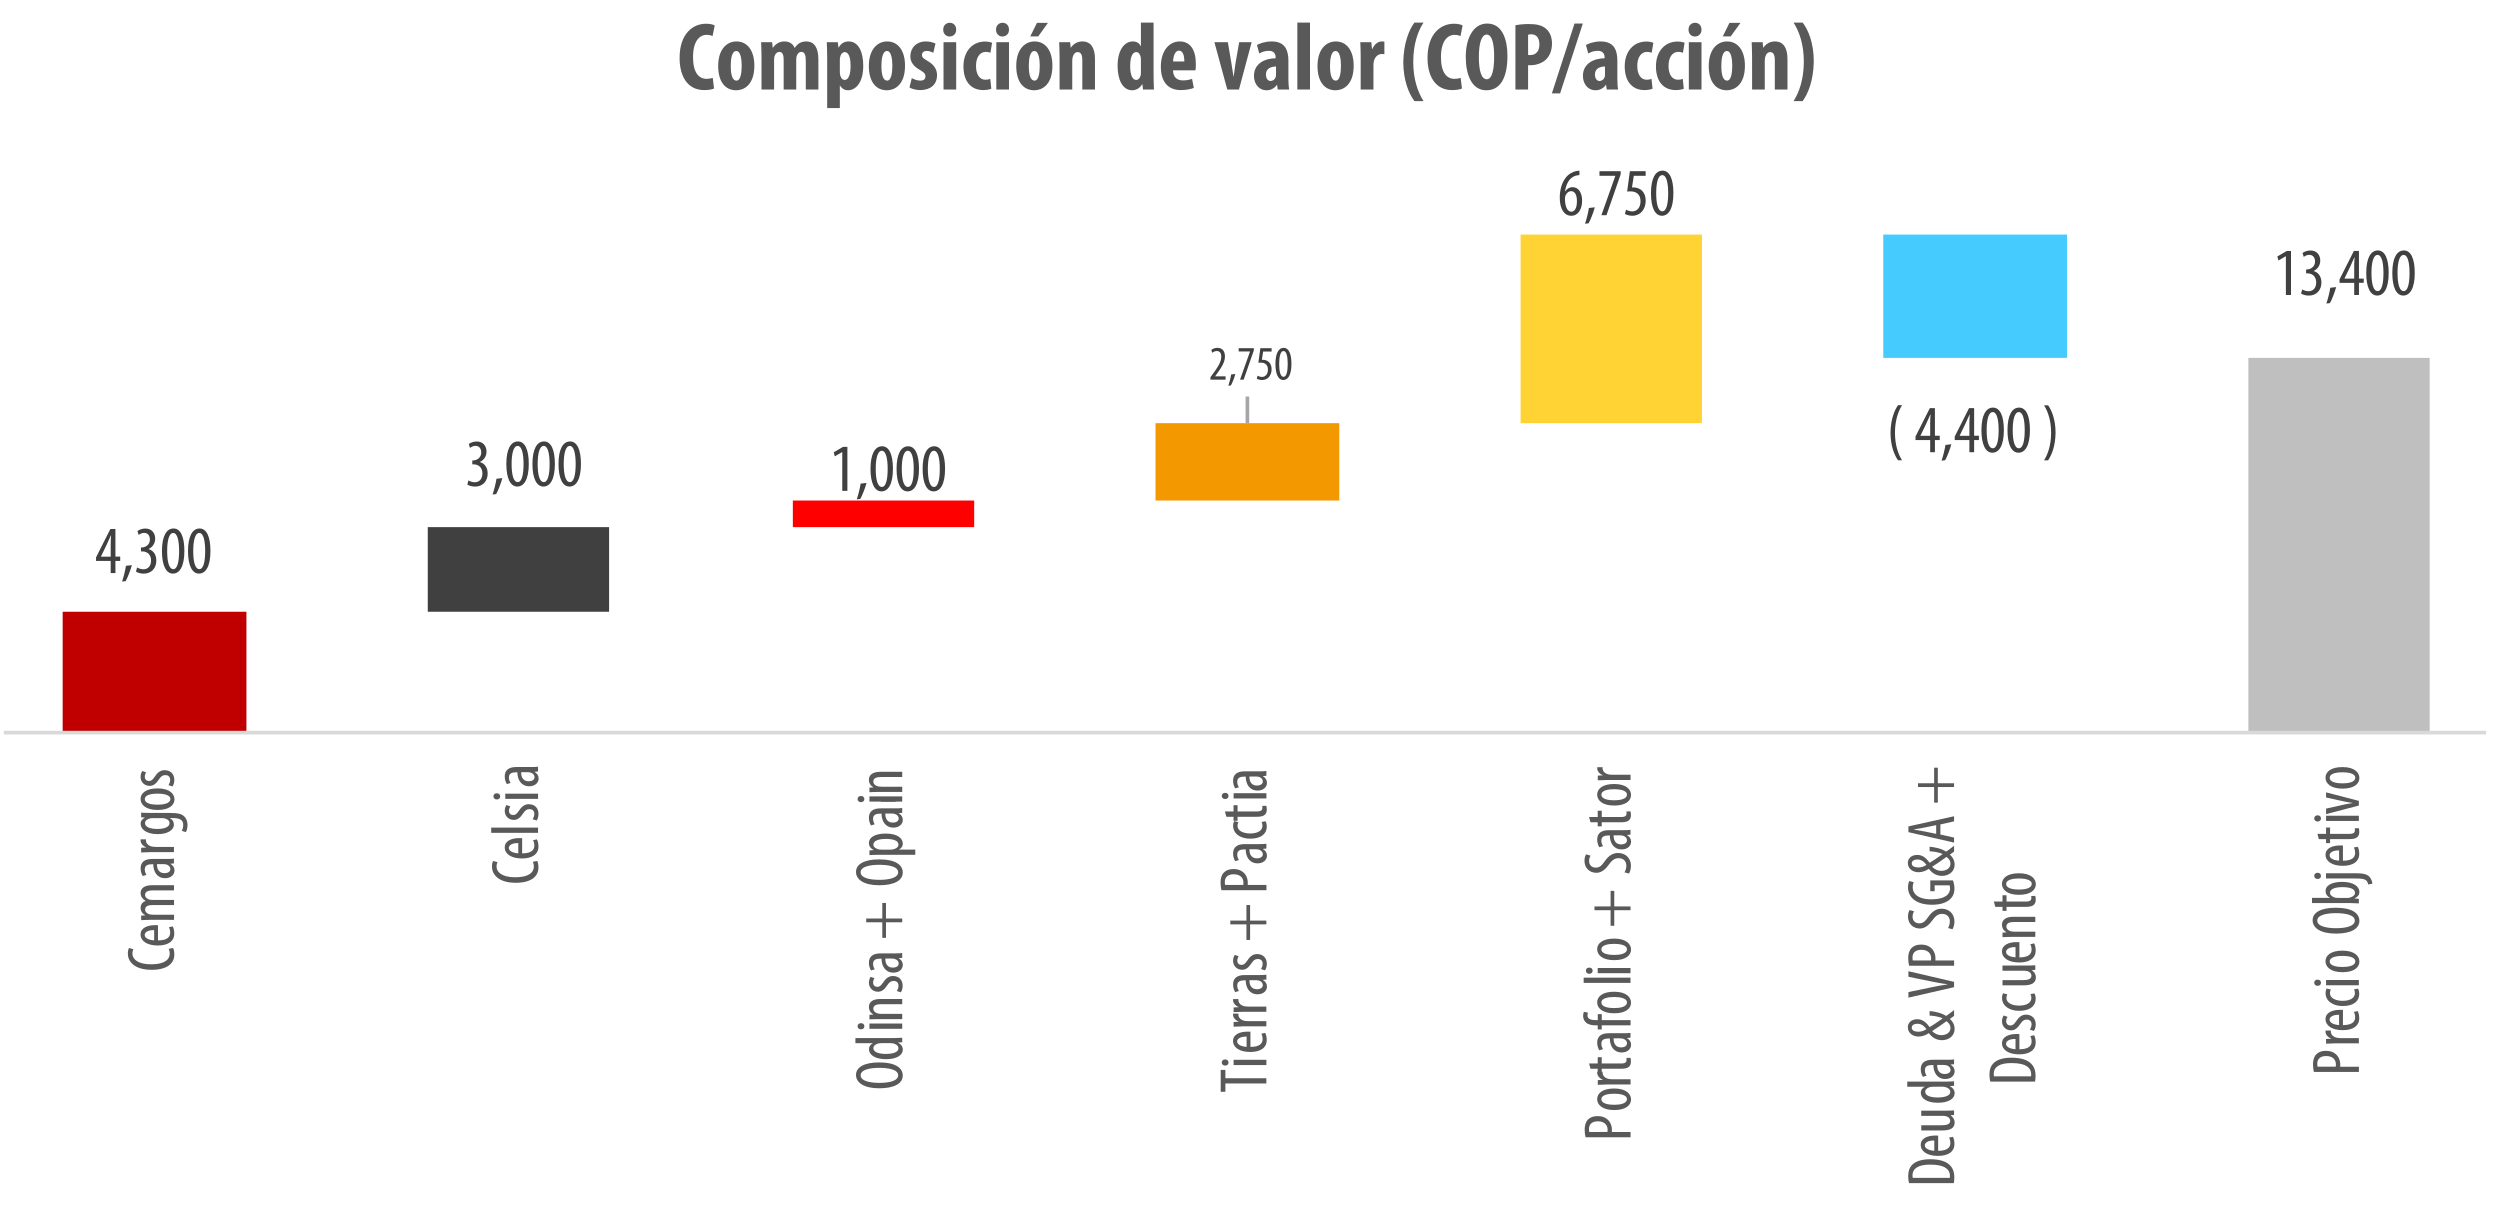<?xml version="1.0" encoding="utf-8"?>
<!-- Generator: Adobe Illustrator 26.4.1, SVG Export Plug-In . SVG Version: 6.00 Build 0)  -->
<svg version="1.1" id="Layer_1" xmlns="http://www.w3.org/2000/svg" xmlns:xlink="http://www.w3.org/1999/xlink" x="0px" y="0px"
	 width="517px" height="252px" viewBox="0 0 517 252" style="enable-background:new 0 0 517 252;" xml:space="preserve">
<style type="text/css">
	.st0{clip-path:url(#SVGID_00000072959604957211341980000004614833954422194306_);fill:#C00000;}
	.st1{clip-path:url(#SVGID_00000175296788353006161310000009862213709900847247_);fill:#404040;}
	.st2{clip-path:url(#SVGID_00000060022216141447245050000000707406475935447435_);fill:#FF0000;}
	.st3{clip-path:url(#SVGID_00000124860444951866667780000006211073290811471807_);fill:#F49800;}
	.st4{clip-path:url(#SVGID_00000002372387650959568020000017352515258902023310_);fill:#FFD334;}
	.st5{clip-path:url(#SVGID_00000018213229464994016520000012314323655325395616_);fill:#46CBFF;}
	.st6{clip-path:url(#SVGID_00000036967989747375383670000014956461650263571355_);fill:#BFBFBF;}
	
		.st7{clip-path:url(#SVGID_00000181793653046659711860000002755970845226694564_);fill:none;stroke:#D9D9D9;stroke-width:0.75;stroke-linejoin:round;stroke-miterlimit:10;}
	.st8{clip-path:url(#SVGID_00000022530470320847328520000001502041016164664451_);}
	.st9{fill:#404040;}
	.st10{clip-path:url(#SVGID_00000071521998656648352820000004547850997787506080_);}
	.st11{clip-path:url(#SVGID_00000149376370932738152130000000097900371667529867_);}
	.st12{clip-path:url(#SVGID_00000169544119963165978420000005337757545542758335_);}
	
		.st13{clip-path:url(#SVGID_00000027602867469461097130000010753935247287982477_);fill:none;stroke:#A6A6A6;stroke-width:0.75;stroke-linejoin:round;stroke-miterlimit:10;}
	.st14{clip-path:url(#SVGID_00000010271247314084253990000000670381090012134826_);}
	.st15{clip-path:url(#SVGID_00000145027736703368828190000009489224660357179290_);}
	.st16{clip-path:url(#SVGID_00000070834037653756717270000017974475055741168805_);}
	.st17{clip-path:url(#SVGID_00000106148389482655971270000016262210409400401343_);}
	.st18{clip-path:url(#SVGID_00000019679389041357915440000010869302261371075747_);}
	.st19{clip-path:url(#SVGID_00000105427758996178726530000018086161761456648621_);}
	.st20{clip-path:url(#SVGID_00000062193195169290107360000016376695785550899632_);}
	.st21{fill:#595959;}
	.st22{clip-path:url(#SVGID_00000009560040905405855670000006482000928613997235_);}
	.st23{clip-path:url(#SVGID_00000039102032492909823880000011814173757314315419_);}
	.st24{clip-path:url(#SVGID_00000132778236495884308630000005838648859283515070_);}
	.st25{clip-path:url(#SVGID_00000170997575397854587600000013071871453205928110_);}
	.st26{clip-path:url(#SVGID_00000131359808966192723030000000645031154642633909_);}
	.st27{clip-path:url(#SVGID_00000158716528288535068070000015383462296653924528_);}
	.st28{clip-path:url(#SVGID_00000051370607989070503550000008783996855307944602_);}
	.st29{clip-path:url(#SVGID_00000022534448615662458250000012242790284557072556_);}
</style>
<g>
	<defs>
		<rect id="SVGID_1_" x="-6.54" y="36.01" width="528" height="116"/>
	</defs>
	<clipPath id="SVGID_00000057142228266020566580000004995073943656058545_">
		<use xlink:href="#SVGID_1_"  style="overflow:visible;"/>
	</clipPath>
	
		<rect x="12.96" y="126.51" style="clip-path:url(#SVGID_00000057142228266020566580000004995073943656058545_);fill:#C00000;" width="38" height="25"/>
</g>
<g>
	<defs>
		<rect id="SVGID_00000109009322426166406370000005442046343538916754_" x="-6.54" y="36.01" width="528" height="116"/>
	</defs>
	<clipPath id="SVGID_00000021803854398035382350000006492325425733526411_">
		<use xlink:href="#SVGID_00000109009322426166406370000005442046343538916754_"  style="overflow:visible;"/>
	</clipPath>
	
		<rect x="88.46" y="109.01" style="clip-path:url(#SVGID_00000021803854398035382350000006492325425733526411_);fill:#404040;" width="37.5" height="17.5"/>
</g>
<g>
	<defs>
		<rect id="SVGID_00000047027467392581987210000002081139005412245688_" x="-6.54" y="36.01" width="528" height="116"/>
	</defs>
	<clipPath id="SVGID_00000020391468321630317350000008887553981499651724_">
		<use xlink:href="#SVGID_00000047027467392581987210000002081139005412245688_"  style="overflow:visible;"/>
	</clipPath>
	
		<rect x="163.96" y="103.51" style="clip-path:url(#SVGID_00000020391468321630317350000008887553981499651724_);fill:#FF0000;" width="37.5" height="5.5"/>
</g>
<g>
	<defs>
		<rect id="SVGID_00000158028360847812586090000010675427628278709646_" x="-6.54" y="36.01" width="528" height="116"/>
	</defs>
	<clipPath id="SVGID_00000173841821187039459680000002279359284289800109_">
		<use xlink:href="#SVGID_00000158028360847812586090000010675427628278709646_"  style="overflow:visible;"/>
	</clipPath>
	
		<rect x="238.96" y="87.51" style="clip-path:url(#SVGID_00000173841821187039459680000002279359284289800109_);fill:#F49800;" width="38" height="16"/>
</g>
<g>
	<defs>
		<rect id="SVGID_00000093171817248667957340000015137417454264886675_" x="-6.54" y="36.01" width="528" height="116"/>
	</defs>
	<clipPath id="SVGID_00000076606164511942724030000012263603190544942015_">
		<use xlink:href="#SVGID_00000093171817248667957340000015137417454264886675_"  style="overflow:visible;"/>
	</clipPath>
	
		<rect x="314.46" y="48.51" style="clip-path:url(#SVGID_00000076606164511942724030000012263603190544942015_);fill:#FFD334;" width="37.5" height="39"/>
</g>
<g>
	<defs>
		<rect id="SVGID_00000105392867685651638780000017949590999822721944_" x="-6.54" y="36.01" width="528" height="116"/>
	</defs>
	<clipPath id="SVGID_00000000213059347686096740000012981189504234113200_">
		<use xlink:href="#SVGID_00000105392867685651638780000017949590999822721944_"  style="overflow:visible;"/>
	</clipPath>
	
		<rect x="389.46" y="48.51" style="clip-path:url(#SVGID_00000000213059347686096740000012981189504234113200_);fill:#46CBFF;" width="38" height="25.5"/>
</g>
<g>
	<defs>
		<rect id="SVGID_00000073690594793572969920000000300068374547809940_" x="-6.54" y="36.01" width="528" height="116"/>
	</defs>
	<clipPath id="SVGID_00000080900102676887208860000011571660646320035246_">
		<use xlink:href="#SVGID_00000073690594793572969920000000300068374547809940_"  style="overflow:visible;"/>
	</clipPath>
	
		<rect x="464.96" y="74.01" style="clip-path:url(#SVGID_00000080900102676887208860000011571660646320035246_);fill:#BFBFBF;" width="37.5" height="77.5"/>
</g>
<g>
	<defs>
		<rect id="SVGID_00000073686671074409681940000001627117721345944503_" x="-17.54" y="-7.99" width="550" height="260"/>
	</defs>
	<clipPath id="SVGID_00000111164567430854232630000003941249387302655671_">
		<use xlink:href="#SVGID_00000073686671074409681940000001627117721345944503_"  style="overflow:visible;"/>
	</clipPath>
	
		<line style="clip-path:url(#SVGID_00000111164567430854232630000003941249387302655671_);fill:none;stroke:#D9D9D9;stroke-width:0.75;stroke-linejoin:round;stroke-miterlimit:10;" x1="0.79" y1="151.51" x2="514.13" y2="151.51"/>
</g>
<g>
	<defs>
		<rect id="SVGID_00000105414447191641960040000007769121252305774758_" x="-17.54" y="-7.99" width="550" height="260"/>
	</defs>
	<clipPath id="SVGID_00000062886012273423835570000017930173048342147751_">
		<use xlink:href="#SVGID_00000105414447191641960040000007769121252305774758_"  style="overflow:visible;"/>
	</clipPath>
	<g style="clip-path:url(#SVGID_00000062886012273423835570000017930173048342147751_);">
		<path class="st9" d="M22.89,118.51V116h-3.03v-0.73l2.96-5.87h1.05v5.71h0.99V116h-0.99v2.51H22.89z M22.89,115.12v-2.58
			c0-0.63,0.04-1.19,0.08-1.79h-0.06c-0.31,0.73-0.5,1.16-0.77,1.72l-1.26,2.62v0.03H22.89z"/>
		<path class="st9" d="M25.24,120.27c0.29-0.81,0.67-2.3,0.81-3.26l1.22-0.14c-0.31,1.13-0.91,2.67-1.29,3.31L25.24,120.27z"/>
		<path class="st9" d="M28.35,117.35c0.28,0.17,0.77,0.38,1.32,0.38c0.94,0,1.57-0.69,1.57-1.82c0-1.19-0.74-1.88-1.84-1.88h-0.25
			v-0.81h0.21c0.64-0.01,1.64-0.5,1.64-1.62c0-0.91-0.49-1.4-1.2-1.4c-0.45,0-0.84,0.22-1.13,0.43l-0.24-0.81
			c0.34-0.27,0.95-0.52,1.64-0.52c1.29,0,2.02,0.92,2.02,2.1c0,0.91-0.48,1.71-1.36,2.13v0.03c0.81,0.22,1.6,0.95,1.6,2.38
			c0,1.48-0.95,2.69-2.61,2.69c-0.59,0-1.23-0.17-1.6-0.42L28.35,117.35z"/>
		<path class="st9" d="M38.13,113.94c0,3.32-1.05,4.68-2.37,4.68c-1.41,0-2.27-1.68-2.27-4.65c0-3.07,0.91-4.68,2.4-4.68
			C37.36,109.29,38.13,111.04,38.13,113.94z M34.57,113.96c0,2.2,0.38,3.74,1.27,3.74c0.85,0,1.2-1.55,1.2-3.74
			c0-2.13-0.35-3.74-1.22-3.74C34.96,110.22,34.57,111.77,34.57,113.96z"/>
		<path class="st9" d="M43.52,113.94c0,3.32-1.05,4.68-2.37,4.68c-1.42,0-2.27-1.68-2.27-4.65c0-3.07,0.91-4.68,2.4-4.68
			C42.75,109.29,43.52,111.04,43.52,113.94z M39.96,113.96c0,2.2,0.38,3.74,1.27,3.74c0.85,0,1.2-1.55,1.2-3.74
			c0-2.13-0.35-3.74-1.22-3.74C40.35,110.22,39.96,111.77,39.96,113.96z"/>
	</g>
</g>
<g>
	<defs>
		<rect id="SVGID_00000181780822556726359380000015544123707049227924_" x="-17.54" y="-7.99" width="550" height="260"/>
	</defs>
	<clipPath id="SVGID_00000092458676216597359980000018023315197352031881_">
		<use xlink:href="#SVGID_00000181780822556726359380000015544123707049227924_"  style="overflow:visible;"/>
	</clipPath>
	<g style="clip-path:url(#SVGID_00000092458676216597359980000018023315197352031881_);">
		<path class="st9" d="M185.21,164.93v0.84h-3.07v-0.84H185.21z"/>
	</g>
</g>
<g>
	<defs>
		<rect id="SVGID_00000129178395833150032210000018301228375762060730_" x="-17.54" y="-7.99" width="550" height="260"/>
	</defs>
	<clipPath id="SVGID_00000135653831571701461250000018103926707889957003_">
		<use xlink:href="#SVGID_00000129178395833150032210000018301228375762060730_"  style="overflow:visible;"/>
	</clipPath>
	<g style="clip-path:url(#SVGID_00000135653831571701461250000018103926707889957003_);">
		<path class="st9" d="M96.87,99.35c0.28,0.17,0.77,0.38,1.32,0.38c0.94,0,1.57-0.69,1.57-1.82c0-1.19-0.74-1.88-1.84-1.88h-0.25
			v-0.81h0.21c0.64-0.01,1.64-0.5,1.64-1.62c0-0.91-0.49-1.4-1.2-1.4c-0.45,0-0.84,0.22-1.13,0.43l-0.24-0.81
			c0.34-0.27,0.95-0.52,1.64-0.52c1.29,0,2.02,0.92,2.02,2.1c0,0.91-0.48,1.71-1.36,2.13v0.03c0.81,0.22,1.6,0.95,1.6,2.38
			c0,1.48-0.95,2.69-2.61,2.69c-0.59,0-1.23-0.17-1.6-0.42L96.87,99.35z"/>
		<path class="st9" d="M101.86,102.27c0.29-0.81,0.67-2.3,0.81-3.26l1.22-0.14c-0.31,1.13-0.91,2.67-1.29,3.31L101.86,102.27z"/>
		<path class="st9" d="M109.35,95.94c0,3.32-1.05,4.68-2.37,4.68c-1.42,0-2.27-1.68-2.27-4.65c0-3.07,0.91-4.68,2.4-4.68
			C108.58,91.29,109.35,93.04,109.35,95.94z M105.8,95.96c0,2.2,0.38,3.74,1.27,3.74c0.85,0,1.2-1.55,1.2-3.74
			c0-2.13-0.35-3.74-1.22-3.74C106.19,92.22,105.8,93.77,105.8,95.96z"/>
		<path class="st9" d="M114.75,95.94c0,3.32-1.05,4.68-2.37,4.68c-1.41,0-2.27-1.68-2.27-4.65c0-3.07,0.91-4.68,2.4-4.68
			C113.97,91.29,114.75,93.04,114.75,95.94z M111.19,95.96c0,2.2,0.38,3.74,1.27,3.74c0.85,0,1.2-1.55,1.2-3.74
			c0-2.13-0.35-3.74-1.22-3.74C111.58,92.22,111.19,93.77,111.19,95.96z"/>
		<path class="st9" d="M120.14,95.94c0,3.32-1.05,4.68-2.37,4.68c-1.42,0-2.27-1.68-2.27-4.65c0-3.07,0.91-4.68,2.4-4.68
			C119.36,91.29,120.14,93.04,120.14,95.94z M116.58,95.96c0,2.2,0.38,3.74,1.27,3.74c0.85,0,1.2-1.55,1.2-3.74
			c0-2.13-0.35-3.74-1.22-3.74C116.97,92.22,116.58,93.77,116.58,95.96z"/>
	</g>
</g>
<g>
	<defs>
		<rect id="SVGID_00000056404084746690949890000003037450944534913669_" x="-17.54" y="-7.99" width="550" height="260"/>
	</defs>
	<clipPath id="SVGID_00000075122020580907224430000013273064274870722473_">
		<use xlink:href="#SVGID_00000056404084746690949890000003037450944534913669_"  style="overflow:visible;"/>
	</clipPath>
	<g style="clip-path:url(#SVGID_00000075122020580907224430000013273064274870722473_);">
		<path class="st9" d="M174.17,93.5h-0.03l-1.51,0.87l-0.21-0.84l1.92-1.12h0.9v9.1h-1.06V93.5z"/>
		<path class="st9" d="M177.17,103.27c0.29-0.81,0.67-2.3,0.81-3.26l1.22-0.14c-0.31,1.13-0.91,2.67-1.29,3.31L177.17,103.27z"/>
		<path class="st9" d="M184.66,96.94c0,3.32-1.05,4.68-2.37,4.68c-1.42,0-2.27-1.68-2.27-4.65c0-3.07,0.91-4.68,2.4-4.68
			C183.89,92.29,184.66,94.04,184.66,96.94z M181.1,96.96c0,2.2,0.38,3.74,1.27,3.74c0.85,0,1.2-1.55,1.2-3.74
			c0-2.13-0.35-3.74-1.22-3.74C181.5,93.22,181.1,94.77,181.1,96.96z"/>
		<path class="st9" d="M190.05,96.94c0,3.32-1.05,4.68-2.37,4.68c-1.41,0-2.27-1.68-2.27-4.65c0-3.07,0.91-4.68,2.4-4.68
			C189.28,92.29,190.05,94.04,190.05,96.94z M186.49,96.96c0,2.2,0.38,3.74,1.27,3.74c0.85,0,1.2-1.55,1.2-3.74
			c0-2.13-0.35-3.74-1.22-3.74C186.89,93.22,186.49,94.77,186.49,96.96z"/>
		<path class="st9" d="M195.44,96.94c0,3.32-1.05,4.68-2.37,4.68c-1.42,0-2.27-1.68-2.27-4.65c0-3.07,0.91-4.68,2.4-4.68
			C194.67,92.29,195.44,94.04,195.44,96.94z M191.88,96.96c0,2.2,0.38,3.74,1.27,3.74c0.85,0,1.2-1.55,1.2-3.74
			c0-2.13-0.35-3.74-1.22-3.74C192.28,93.22,191.88,94.77,191.88,96.96z"/>
	</g>
</g>
<g>
	<defs>
		<rect id="SVGID_00000049928910136538064340000017669077107570784187_" x="-17.54" y="-7.99" width="550" height="260"/>
	</defs>
	<clipPath id="SVGID_00000090977434348741957250000015836150990019799680_">
		<use xlink:href="#SVGID_00000049928910136538064340000017669077107570784187_"  style="overflow:visible;"/>
	</clipPath>
	
		<line style="clip-path:url(#SVGID_00000090977434348741957250000015836150990019799680_);fill:none;stroke:#A6A6A6;stroke-width:0.75;stroke-linejoin:round;stroke-miterlimit:10;" x1="257.96" y1="87.51" x2="257.96" y2="82.01"/>
</g>
<g>
	<defs>
		<rect id="SVGID_00000145753799280781398280000012225861362907914422_" x="-17.54" y="-7.99" width="550" height="260"/>
	</defs>
	<clipPath id="SVGID_00000121968495097515695400000013792733091148903607_">
		<use xlink:href="#SVGID_00000145753799280781398280000012225861362907914422_"  style="overflow:visible;"/>
	</clipPath>
	<g style="clip-path:url(#SVGID_00000121968495097515695400000013792733091148903607_);">
		<path class="st9" d="M250.32,78.51v-0.5l0.55-0.75c0.77-1.07,1.69-2.29,1.69-3.51c0-0.72-0.32-1.16-0.93-1.16
			c-0.47,0-0.77,0.25-0.94,0.36l-0.19-0.58c0.23-0.19,0.68-0.44,1.27-0.44c1.08,0,1.55,0.8,1.55,1.78c0,1.22-0.8,2.4-1.6,3.5
			l-0.44,0.6v0.02h2.17v0.68H250.32z"/>
		<path class="st9" d="M254.02,79.77c0.21-0.58,0.48-1.64,0.58-2.33l0.87-0.1c-0.22,0.81-0.65,1.91-0.92,2.36L254.02,79.77z"/>
		<path class="st9" d="M259.29,72.01v0.46l-2.1,6.04h-0.75l2.06-5.8v-0.02h-2.34v-0.68H259.29z"/>
		<path class="st9" d="M262.97,72.69h-1.75l-0.27,1.73c0.08-0.02,0.15-0.02,0.24-0.02c0.35,0,0.89,0.15,1.24,0.49
			c0.34,0.34,0.54,0.82,0.54,1.48c0,1.29-0.81,2.22-1.97,2.22c-0.39,0-0.84-0.11-1.1-0.28l0.17-0.62c0.2,0.12,0.55,0.26,0.91,0.26
			c0.66,0,1.23-0.51,1.23-1.5c0-1.03-0.63-1.46-1.47-1.46c-0.24,0-0.39,0.01-0.51,0.03l0.41-3.01h2.33V72.69z"/>
		<path class="st9" d="M267.07,75.25c0,2.37-0.75,3.34-1.69,3.34c-1.01,0-1.62-1.2-1.62-3.32c0-2.19,0.65-3.34,1.71-3.34
			C266.52,71.93,267.07,73.18,267.07,75.25z M264.53,75.26c0,1.57,0.27,2.67,0.91,2.67c0.61,0,0.86-1.11,0.86-2.67
			c0-1.52-0.25-2.67-0.87-2.67C264.81,72.59,264.53,73.7,264.53,75.26z"/>
	</g>
</g>
<g>
	<defs>
		<rect id="SVGID_00000139261263588251680130000015258374599246283441_" x="-17.54" y="-7.99" width="550" height="260"/>
	</defs>
	<clipPath id="SVGID_00000077293667518868610550000012315969068507030920_">
		<use xlink:href="#SVGID_00000139261263588251680130000015258374599246283441_"  style="overflow:visible;"/>
	</clipPath>
	<g style="clip-path:url(#SVGID_00000077293667518868610550000012315969068507030920_);">
		<path class="st9" d="M326.62,36.2c-0.18,0.01-0.38,0.04-0.64,0.1c-1.51,0.36-2.12,1.88-2.34,3.28h0.04
			c0.35-0.52,0.85-0.87,1.54-0.87c1.16,0,1.96,1.06,1.96,2.8c0,1.72-0.79,3.11-2.24,3.11c-1.58,0-2.38-1.61-2.38-3.7
			c0-1.76,0.46-3.14,1.18-4.1c0.55-0.77,1.42-1.27,2.2-1.44c0.29-0.06,0.53-0.07,0.69-0.08V36.2z M326.11,41.59
			c0-1.37-0.48-2.06-1.22-2.06c-0.45,0-0.91,0.31-1.18,0.98c-0.04,0.1-0.08,0.28-0.08,0.55c0.01,1.86,0.59,2.72,1.32,2.72
			C325.56,43.78,326.11,43.18,326.11,41.59z"/>
		<path class="st9" d="M327.78,46.27c0.29-0.81,0.67-2.3,0.81-3.26l1.22-0.14c-0.31,1.13-0.91,2.67-1.29,3.31L327.78,46.27z"/>
		<path class="st9" d="M335.16,35.4v0.64l-2.94,8.46h-1.05l2.88-8.12v-0.03h-3.28V35.4H335.16z"/>
		<path class="st9" d="M340.32,36.36h-2.45l-0.38,2.42c0.11-0.03,0.21-0.03,0.34-0.03c0.49,0,1.25,0.21,1.74,0.69
			c0.48,0.48,0.76,1.15,0.76,2.07c0,1.81-1.13,3.11-2.76,3.11c-0.55,0-1.18-0.15-1.54-0.39l0.24-0.87c0.28,0.17,0.77,0.36,1.27,0.36
			c0.92,0,1.72-0.71,1.72-2.1c0-1.44-0.88-2.04-2.06-2.04c-0.34,0-0.55,0.01-0.71,0.04l0.57-4.22h3.26V36.36z"/>
		<path class="st9" d="M346.06,39.94c0,3.32-1.05,4.68-2.37,4.68c-1.42,0-2.27-1.68-2.27-4.65c0-3.07,0.91-4.68,2.39-4.68
			C345.29,35.29,346.06,37.04,346.06,39.94z M342.5,39.96c0,2.2,0.38,3.74,1.27,3.74c0.85,0,1.21-1.55,1.21-3.74
			c0-2.13-0.35-3.74-1.22-3.74S342.5,37.77,342.5,39.96z"/>
	</g>
</g>
<g>
	<defs>
		<rect id="SVGID_00000143619261607547262610000006632304917034668929_" x="-17.54" y="-7.99" width="550" height="260"/>
	</defs>
	<clipPath id="SVGID_00000057124976500409621310000009727699821208965043_">
		<use xlink:href="#SVGID_00000143619261607547262610000006632304917034668929_"  style="overflow:visible;"/>
	</clipPath>
	<g style="clip-path:url(#SVGID_00000057124976500409621310000009727699821208965043_);">
		<path class="st9" d="M393.34,83.81c-0.8,1.26-1.46,3.15-1.46,5.7c0,2.51,0.66,4.4,1.46,5.67h-0.84c-0.73-1.06-1.54-2.94-1.54-5.69
			c0.03-2.75,0.81-4.64,1.54-5.69H393.34z"/>
	</g>
</g>
<g>
	<defs>
		<rect id="SVGID_00000108267277319686157310000003216748247747479707_" x="-17.54" y="-7.99" width="550" height="260"/>
	</defs>
	<clipPath id="SVGID_00000169516008974962859000000013368971565416238501_">
		<use xlink:href="#SVGID_00000108267277319686157310000003216748247747479707_"  style="overflow:visible;"/>
	</clipPath>
	<g style="clip-path:url(#SVGID_00000169516008974962859000000013368971565416238501_);">
		<path class="st9" d="M399.16,93.51V91h-3.03v-0.73l2.96-5.87h1.05v5.71h1V91h-1v2.51H399.16z M399.16,90.12v-2.58
			c0-0.63,0.04-1.19,0.08-1.79h-0.06c-0.31,0.73-0.5,1.16-0.77,1.72l-1.26,2.62v0.03H399.16z"/>
		<path class="st9" d="M401.51,95.27c0.29-0.81,0.67-2.3,0.81-3.26l1.22-0.14c-0.31,1.13-0.91,2.67-1.29,3.31L401.51,95.27z"/>
		<path class="st9" d="M407.27,93.51V91h-3.03v-0.73l2.96-5.87h1.05v5.71h0.99V91h-0.99v2.51H407.27z M407.27,90.12v-2.58
			c0-0.63,0.04-1.19,0.08-1.79h-0.06c-0.31,0.73-0.5,1.16-0.77,1.72l-1.26,2.62v0.03H407.27z"/>
		<path class="st9" d="M414.4,88.94c0,3.32-1.05,4.68-2.37,4.68c-1.42,0-2.27-1.68-2.27-4.65c0-3.07,0.91-4.68,2.39-4.68
			C413.63,84.29,414.4,86.04,414.4,88.94z M410.84,88.96c0,2.2,0.38,3.74,1.27,3.74c0.85,0,1.21-1.55,1.21-3.74
			c0-2.13-0.35-3.74-1.22-3.74S410.84,86.77,410.84,88.96z"/>
		<path class="st9" d="M419.79,88.94c0,3.32-1.05,4.68-2.37,4.68c-1.42,0-2.27-1.68-2.27-4.65c0-3.07,0.91-4.68,2.4-4.68
			C419.02,84.29,419.79,86.04,419.79,88.94z M416.23,88.96c0,2.2,0.38,3.74,1.28,3.74c0.85,0,1.2-1.55,1.2-3.74
			c0-2.13-0.35-3.74-1.22-3.74C416.62,85.22,416.23,86.77,416.23,88.96z"/>
	</g>
</g>
<g>
	<defs>
		<rect id="SVGID_00000018920866596439788620000003286302255639016374_" x="-17.54" y="-7.99" width="550" height="260"/>
	</defs>
	<clipPath id="SVGID_00000137821938063837155000000014411568341022826648_">
		<use xlink:href="#SVGID_00000018920866596439788620000003286302255639016374_"  style="overflow:visible;"/>
	</clipPath>
	<g style="clip-path:url(#SVGID_00000137821938063837155000000014411568341022826648_);">
		<path class="st9" d="M422.71,95.19c0.8-1.26,1.46-3.18,1.46-5.7s-0.66-4.41-1.46-5.67h0.84c0.73,1.04,1.54,2.9,1.54,5.67
			c-0.03,2.77-0.81,4.62-1.54,5.7H422.71z"/>
	</g>
</g>
<g>
	<defs>
		<rect id="SVGID_00000138542634913148286970000006657573489825269643_" x="-17.54" y="-7.99" width="550" height="260"/>
	</defs>
	<clipPath id="SVGID_00000124148728906042323280000008648126586531984535_">
		<use xlink:href="#SVGID_00000138542634913148286970000006657573489825269643_"  style="overflow:visible;"/>
	</clipPath>
	<g style="clip-path:url(#SVGID_00000124148728906042323280000008648126586531984535_);">
		<path class="st9" d="M472.71,53h-0.03l-1.51,0.87l-0.21-0.84l1.92-1.12h0.9v9.1h-1.06V53z"/>
		<path class="st9" d="M476.1,59.85c0.28,0.17,0.77,0.38,1.32,0.38c0.94,0,1.57-0.69,1.57-1.82c0-1.19-0.74-1.88-1.84-1.88h-0.25
			v-0.81h0.21c0.64-0.01,1.64-0.5,1.64-1.62c0-0.91-0.49-1.4-1.21-1.4c-0.45,0-0.84,0.22-1.13,0.43l-0.24-0.81
			c0.34-0.27,0.95-0.52,1.64-0.52c1.29,0,2.02,0.92,2.02,2.1c0,0.91-0.48,1.71-1.36,2.13v0.03c0.81,0.22,1.6,0.95,1.6,2.38
			c0,1.48-0.95,2.69-2.61,2.69c-0.59,0-1.23-0.17-1.6-0.42L476.1,59.85z"/>
		<path class="st9" d="M481.09,62.77c0.29-0.81,0.67-2.3,0.81-3.26l1.22-0.14c-0.31,1.13-0.91,2.67-1.29,3.31L481.09,62.77z"/>
		<path class="st9" d="M486.85,61.01V58.5h-3.03v-0.73l2.96-5.87h1.05v5.71h0.99v0.88h-0.99v2.51H486.85z M486.85,57.62v-2.58
			c0-0.63,0.04-1.19,0.08-1.79h-0.06c-0.31,0.73-0.5,1.16-0.77,1.72l-1.26,2.62v0.03H486.85z"/>
		<path class="st9" d="M493.98,56.44c0,3.32-1.05,4.68-2.37,4.68c-1.42,0-2.27-1.68-2.27-4.65c0-3.07,0.91-4.68,2.4-4.68
			C493.21,51.79,493.98,53.54,493.98,56.44z M490.42,56.46c0,2.2,0.38,3.74,1.28,3.74c0.85,0,1.2-1.55,1.2-3.74
			c0-2.13-0.35-3.74-1.22-3.74C490.81,52.72,490.42,54.27,490.42,56.46z"/>
		<path class="st9" d="M499.37,56.44c0,3.32-1.05,4.68-2.37,4.68c-1.42,0-2.27-1.68-2.27-4.65c0-3.07,0.91-4.68,2.4-4.68
			C498.59,51.79,499.37,53.54,499.37,56.44z M495.81,56.46c0,2.2,0.38,3.74,1.28,3.74c0.85,0,1.2-1.55,1.2-3.74
			c0-2.13-0.35-3.74-1.22-3.74C496.2,52.72,495.81,54.27,495.81,56.46z"/>
	</g>
</g>
<g>
	<defs>
		<rect id="SVGID_00000085937542941820390000000017998825035503618994_" x="-17.54" y="-7.99" width="550" height="260"/>
	</defs>
	<clipPath id="SVGID_00000092426068679096054140000001422802161665761417_">
		<use xlink:href="#SVGID_00000085937542941820390000000017998825035503618994_"  style="overflow:visible;"/>
	</clipPath>
	<g style="clip-path:url(#SVGID_00000092426068679096054140000001422802161665761417_);">
		<path class="st21" d="M35.8,196.05c0.15,0.29,0.25,0.76,0.25,1.34c0,1.85-1.48,3.17-4.69,3.17c-3.73,0-4.92-1.85-4.92-3.33
			c0-0.57,0.11-0.98,0.24-1.18l0.91,0.24c-0.1,0.22-0.2,0.46-0.2,0.95c0,1.01,0.98,2.18,3.87,2.18s3.84-1.06,3.84-2.21
			c0-0.41-0.1-0.77-0.21-1L35.8,196.05z"/>
		<path class="st21" d="M32.67,194.48c2.07-0.01,2.52-0.83,2.52-1.61c0-0.46-0.11-0.85-0.27-1.12l0.8-0.17
			c0.21,0.38,0.32,0.95,0.32,1.48c0,1.62-1.33,2.47-3.4,2.47c-2.2,0-3.57-0.92-3.57-2.28c0-1.39,1.46-1.93,3-1.93
			c0.25,0,0.43,0,0.6,0.01V194.48z M31.88,192.35c-1.36-0.03-1.96,0.49-1.96,1.01c0,0.7,1.04,1.07,1.96,1.11V192.35z"/>
		<path class="st21" d="M30.94,190.23c-0.8,0-1.2,0.04-1.75,0.06v-0.94l0.84-0.06v-0.03c-0.55-0.29-0.95-0.81-0.95-1.53
			c0-0.63,0.31-1.16,1.04-1.41v-0.03c-0.34-0.18-0.6-0.42-0.77-0.67c-0.18-0.27-0.27-0.59-0.27-0.94c0-0.91,0.67-1.62,2.4-1.62h4.5
			v1.07h-4.24c-0.88,0-1.74,0.13-1.74,0.95c0,0.45,0.38,0.84,1.01,0.99c0.18,0.03,0.39,0.04,0.62,0.04h4.36v1.06h-4.44
			c-0.76,0-1.54,0.14-1.54,0.94c0,0.43,0.38,0.88,1.09,1.01c0.18,0.03,0.38,0.04,0.59,0.04h4.3v1.06H30.94z"/>
		<path class="st21" d="M35.97,178.55l-0.71,0.07v0.04c0.52,0.29,0.83,0.77,0.83,1.34c0,0.91-0.77,1.61-1.93,1.61
			c-1.7,0-2.45-1.36-2.47-2.89h-0.21c-0.91,0-1.54,0.22-1.54,1.08c0,0.42,0.14,0.8,0.35,1.12l-0.76,0.24
			c-0.21-0.28-0.45-0.91-0.45-1.58c0-1.36,0.9-1.95,2.42-1.95h2.93c0.52,0,1.11,0,1.54-0.07V178.55z M32.46,178.71
			c0,0.56,0.1,1.86,1.57,1.86c0.88,0,1.2-0.45,1.2-0.83c0-0.48-0.35-0.88-1.02-1.01c-0.13-0.03-0.27-0.03-0.38-0.03H32.46z"/>
		<path class="st21" d="M30.94,176.23c-0.57,0-1.25,0.04-1.75,0.06v-0.97l1.06-0.06v-0.03c-0.64-0.22-1.18-0.8-1.18-1.43
			c0-0.08,0.01-0.15,0.01-0.22h1.11c-0.01,0.07-0.01,0.14-0.01,0.22c0,0.69,0.63,1.19,1.42,1.3c0.18,0.03,0.39,0.04,0.62,0.04h3.75
			v1.08H30.94z"/>
		<path class="st21" d="M29.19,168.06c0.48,0.01,1.08,0.06,2.12,0.06h3.8c1.78,0,2.45,0.22,2.94,0.67c0.46,0.41,0.73,1.05,0.73,1.81
			c0,0.57-0.14,1.13-0.34,1.48l-0.84-0.25c0.14-0.27,0.29-0.71,0.29-1.26c0-0.85-0.53-1.39-2.07-1.39h-0.69v0.03
			c0.53,0.24,0.83,0.73,0.83,1.3c0,1.2-1.36,1.99-3.35,1.99c-2.49,0-3.53-1.13-3.53-2.13c0-0.73,0.48-1.06,0.88-1.26v-0.03
			l-0.77-0.06V168.06z M31.52,169.19c-0.17,0-0.35,0.01-0.49,0.06c-0.46,0.13-1.04,0.36-1.04,0.98c0,0.78,1.05,1.2,2.55,1.2
			c1.74,0,2.52-0.55,2.52-1.2c0-0.32-0.15-0.74-0.97-0.97c-0.21-0.06-0.42-0.07-0.62-0.07H31.52z"/>
		<path class="st21" d="M32.58,163.04c2.62,0,3.5,1.22,3.5,2.26c0,1.22-1.11,2.2-3.49,2.2c-2.48,0-3.52-1.11-3.52-2.27
			C29.07,164.02,30.21,163.04,32.58,163.04z M32.58,166.41c1.12,0,2.65-0.2,2.65-1.18c0-0.92-1.6-1.11-2.65-1.11
			c-1.04,0-2.63,0.18-2.63,1.13C29.94,166.23,31.54,166.41,32.58,166.41z"/>
		<path class="st21" d="M34.84,162.37c0.15-0.24,0.35-0.66,0.35-1.09c0-0.62-0.38-0.99-0.98-0.99c-0.52,0-0.87,0.18-1.33,0.87
			c-0.57,0.88-1.15,1.36-1.93,1.36c-1.09,0-1.88-0.81-1.88-1.86c0-0.53,0.18-0.94,0.35-1.22l0.81,0.29
			c-0.17,0.25-0.29,0.55-0.29,0.9c0,0.59,0.42,0.88,0.85,0.88c0.46,0,0.71-0.17,1.18-0.84c0.5-0.78,1.12-1.4,2.06-1.4
			c1.36,0,2.02,0.92,2.02,2.03c0,0.5-0.15,1.05-0.39,1.34L34.84,162.37z"/>
	</g>
</g>
<g>
	<defs>
		<rect id="SVGID_00000106859246722375993460000013043679666296448690_" x="-17.54" y="-7.99" width="550" height="260"/>
	</defs>
	<clipPath id="SVGID_00000008151466798132764370000003027309167654612099_">
		<use xlink:href="#SVGID_00000106859246722375993460000013043679666296448690_"  style="overflow:visible;"/>
	</clipPath>
	<g style="clip-path:url(#SVGID_00000008151466798132764370000003027309167654612099_);">
		<path class="st21" d="M111.1,178.05c0.15,0.29,0.25,0.76,0.25,1.34c0,1.85-1.48,3.17-4.69,3.17c-3.73,0-4.92-1.85-4.92-3.33
			c0-0.57,0.11-0.98,0.24-1.18l0.91,0.24c-0.1,0.22-0.2,0.46-0.2,0.95c0,1.01,0.98,2.18,3.87,2.18s3.84-1.06,3.84-2.21
			c0-0.41-0.1-0.77-0.21-1L111.1,178.05z"/>
		<path class="st21" d="M107.98,176.48c2.07-0.01,2.52-0.83,2.52-1.61c0-0.46-0.11-0.85-0.27-1.12l0.8-0.17
			c0.21,0.38,0.32,0.95,0.32,1.48c0,1.62-1.33,2.47-3.4,2.47c-2.2,0-3.57-0.92-3.57-2.28c0-1.39,1.46-1.93,3-1.93
			c0.25,0,0.43,0,0.6,0.01V176.48z M107.18,174.35c-1.36-0.03-1.96,0.49-1.96,1.01c0,0.7,1.04,1.07,1.96,1.11V174.35z"/>
		<path class="st21" d="M101.58,172.23v-1.08h9.69v1.08H101.58z"/>
		<path class="st21" d="M110.15,169.41c0.15-0.24,0.35-0.66,0.35-1.09c0-0.62-0.38-0.99-0.98-0.99c-0.52,0-0.87,0.18-1.33,0.87
			c-0.57,0.88-1.15,1.36-1.93,1.36c-1.09,0-1.88-0.81-1.88-1.86c0-0.53,0.18-0.94,0.35-1.22l0.81,0.29
			c-0.17,0.25-0.29,0.55-0.29,0.9c0,0.59,0.42,0.88,0.85,0.88c0.46,0,0.71-0.17,1.18-0.84c0.5-0.78,1.12-1.4,2.06-1.4
			c1.36,0,2.02,0.92,2.02,2.03c0,0.5-0.15,1.05-0.39,1.34L110.15,169.41z"/>
		<path class="st21" d="M102.74,164.05c0.42-0.01,0.7,0.25,0.7,0.66c0,0.35-0.28,0.62-0.7,0.62c-0.42,0-0.7-0.28-0.7-0.63
			C102.04,164.3,102.32,164.05,102.74,164.05z M111.27,165.21h-6.78v-1.08h6.78V165.21z"/>
		<path class="st21" d="M111.27,159.54l-0.71,0.07v0.04c0.52,0.29,0.83,0.77,0.83,1.34c0,0.91-0.77,1.61-1.93,1.61
			c-1.7,0-2.45-1.36-2.47-2.89h-0.21c-0.91,0-1.54,0.22-1.54,1.08c0,0.42,0.14,0.8,0.35,1.12l-0.76,0.24
			c-0.21-0.28-0.45-0.91-0.45-1.58c0-1.36,0.9-1.95,2.42-1.95h2.93c0.52,0,1.11,0,1.54-0.07V159.54z M107.77,159.7
			c0,0.56,0.1,1.86,1.57,1.86c0.88,0,1.2-0.45,1.2-0.83c0-0.48-0.35-0.88-1.02-1.01c-0.13-0.03-0.27-0.03-0.38-0.03H107.77z"/>
	</g>
</g>
<g>
	<defs>
		<rect id="SVGID_00000156563469908982024800000014554349278608378753_" x="-17.54" y="-7.99" width="550" height="260"/>
	</defs>
	<clipPath id="SVGID_00000167388593971636544030000010432334491197375418_">
		<use xlink:href="#SVGID_00000156563469908982024800000014554349278608378753_"  style="overflow:visible;"/>
	</clipPath>
	<g style="clip-path:url(#SVGID_00000167388593971636544030000010432334491197375418_);">
		<path class="st21" d="M181.79,219.71c3.54,0,4.9,1.22,4.9,2.73c0,1.57-1.67,2.62-4.85,2.62c-3.12,0-4.82-1.12-4.82-2.77
			C177.03,220.67,178.78,219.71,181.79,219.71z M181.86,223.94c1.95,0,3.88-0.38,3.88-1.57c0-1.22-2.06-1.54-3.91-1.54
			c-1.77,0-3.85,0.32-3.85,1.55C177.98,223.56,179.94,223.94,181.86,223.94z"/>
		<path class="st21" d="M176.89,214.67h8.07c0.46,0,1.23-0.04,1.62-0.06v0.92l-0.85,0.07v0.04c0.49,0.22,0.97,0.7,0.97,1.42
			c0,1.15-1.25,1.98-3.47,1.98c-2.41,0-3.53-1-3.53-2.05c0-0.49,0.24-0.97,0.81-1.23v-0.03h-3.61V214.67z M182.38,215.73
			c-0.14,0-0.29,0-0.45,0.01c-0.7,0.07-1.32,0.49-1.32,1.01c0,0.9,1.25,1.2,2.61,1.2c1.43,0,2.58-0.36,2.58-1.15
			c0-0.34-0.18-0.8-1.16-1.04c-0.13-0.03-0.28-0.04-0.45-0.04H182.38z"/>
		<path class="st21" d="M178.05,211.59c0.42-0.01,0.7,0.25,0.7,0.66c0,0.35-0.28,0.62-0.7,0.62c-0.42,0-0.7-0.28-0.7-0.63
			C177.35,211.84,177.63,211.59,178.05,211.59z M186.58,212.75h-6.78v-1.08h6.78V212.75z"/>
		<path class="st21" d="M181.55,210.75c-0.8,0-1.2,0.04-1.75,0.06v-0.94l0.81-0.06v-0.03c-0.55-0.29-0.92-0.84-0.92-1.55
			c0-0.94,0.7-1.64,2.34-1.64h4.55v1.08h-4.37c-0.8,0-1.61,0.15-1.61,0.94c0,0.45,0.38,0.88,1.11,1.02c0.17,0.03,0.38,0.04,0.6,0.04
			h4.27v1.08H181.55z"/>
		<path class="st21" d="M185.46,204.94c0.15-0.24,0.35-0.66,0.35-1.09c0-0.62-0.38-0.99-0.98-0.99c-0.52,0-0.87,0.18-1.33,0.87
			c-0.57,0.88-1.15,1.36-1.93,1.36c-1.09,0-1.88-0.81-1.88-1.86c0-0.53,0.18-0.94,0.35-1.22l0.81,0.29
			c-0.17,0.25-0.29,0.55-0.29,0.9c0,0.59,0.42,0.88,0.85,0.88c0.46,0,0.71-0.17,1.18-0.84c0.5-0.78,1.12-1.4,2.06-1.4
			c1.36,0,2.02,0.92,2.02,2.03c0,0.5-0.15,1.05-0.39,1.34L185.46,204.94z"/>
		<path class="st21" d="M186.58,198.08l-0.71,0.07v0.04c0.52,0.29,0.83,0.77,0.83,1.34c0,0.91-0.77,1.61-1.93,1.61
			c-1.7,0-2.45-1.36-2.47-2.89h-0.21c-0.91,0-1.54,0.22-1.54,1.08c0,0.42,0.14,0.8,0.35,1.12l-0.76,0.24
			c-0.21-0.28-0.45-0.91-0.45-1.58c0-1.36,0.9-1.95,2.42-1.95h2.93c0.52,0,1.11,0,1.54-0.07V198.08z M183.08,198.24
			c0,0.56,0.1,1.86,1.57,1.86c0.88,0,1.2-0.45,1.2-0.83c0-0.48-0.35-0.88-1.02-1.01c-0.13-0.03-0.27-0.03-0.38-0.03H183.08z"/>
		<path class="st21" d="M179.13,189.95h3.33v-3.22h0.76v3.22h3.36v0.78h-3.36v3.22h-0.76v-3.22h-3.33V189.95z"/>
		<path class="st21" d="M181.79,177.72c3.54,0,4.9,1.22,4.9,2.73c0,1.57-1.67,2.62-4.85,2.62c-3.12,0-4.82-1.12-4.82-2.77
			C177.03,178.69,178.78,177.72,181.79,177.72z M181.86,181.95c1.95,0,3.88-0.38,3.88-1.57c0-1.22-2.06-1.54-3.91-1.54
			c-1.77,0-3.85,0.32-3.85,1.55C177.98,181.58,179.94,181.95,181.86,181.95z"/>
		<path class="st21" d="M181.92,176.77c-1.04,0-1.64,0.04-2.12,0.06v-0.97l0.87-0.06v-0.03c-0.73-0.36-0.98-0.9-0.98-1.43
			c0-1.18,1.26-1.96,3.49-1.96c2.51,0,3.52,1.04,3.52,2.1c0,0.63-0.41,0.99-0.78,1.18v0.03h3.36v1.08H181.92z M184.09,175.7
			c0.21,0,0.41,0,0.56-0.04c0.97-0.21,1.15-0.7,1.15-0.99c0-0.9-1.23-1.18-2.61-1.18c-1.4,0-2.58,0.34-2.58,1.19
			c0,0.49,0.62,0.92,1.23,1c0.17,0.03,0.34,0.03,0.52,0.03H184.09z"/>
		<path class="st21" d="M186.58,168.09l-0.71,0.07v0.04c0.52,0.29,0.83,0.77,0.83,1.34c0,0.91-0.77,1.61-1.93,1.61
			c-1.7,0-2.45-1.36-2.47-2.89h-0.21c-0.91,0-1.54,0.22-1.54,1.08c0,0.42,0.14,0.8,0.35,1.12l-0.76,0.24
			c-0.21-0.28-0.45-0.91-0.45-1.58c0-1.36,0.9-1.95,2.42-1.95h2.93c0.52,0,1.11,0,1.54-0.07V168.09z M183.08,168.25
			c0,0.56,0.1,1.86,1.57,1.86c0.88,0,1.2-0.45,1.2-0.83c0-0.48-0.35-0.88-1.02-1.01c-0.13-0.03-0.27-0.03-0.38-0.03H183.08z"/>
		<path class="st21" d="M178.05,164.61c0.42-0.01,0.7,0.25,0.7,0.66c0,0.35-0.28,0.62-0.7,0.62c-0.42,0-0.7-0.28-0.7-0.63
			C177.35,164.86,177.63,164.61,178.05,164.61z M186.58,165.77h-6.78v-1.08h6.78V165.77z"/>
		<path class="st21" d="M181.55,163.77c-0.8,0-1.2,0.04-1.75,0.06v-0.94l0.81-0.06v-0.03c-0.55-0.29-0.92-0.84-0.92-1.55
			c0-0.94,0.7-1.64,2.34-1.64h4.55v1.08h-4.37c-0.8,0-1.61,0.15-1.61,0.94c0,0.45,0.38,0.88,1.11,1.02c0.17,0.03,0.38,0.04,0.6,0.04
			h4.27v1.08H181.55z"/>
	</g>
</g>
<g>
	<defs>
		<rect id="SVGID_00000026139336801292909150000004829383383012408985_" x="-17.54" y="-7.99" width="550" height="260"/>
	</defs>
	<clipPath id="SVGID_00000111908167706804035180000000149060794647395744_">
		<use xlink:href="#SVGID_00000026139336801292909150000004829383383012408985_"  style="overflow:visible;"/>
	</clipPath>
	<g style="clip-path:url(#SVGID_00000111908167706804035180000000149060794647395744_);">
		<path class="st21" d="M253.41,224.06v1.72h-0.97v-4.52h0.97v1.72h8.47v1.08H253.41z"/>
		<path class="st21" d="M253.36,219.09c0.42-0.01,0.7,0.25,0.7,0.66c0,0.35-0.28,0.62-0.7,0.62c-0.42,0-0.7-0.28-0.7-0.63
			C252.66,219.34,252.94,219.09,253.36,219.09z M261.89,220.25h-6.78v-1.08h6.78V220.25z"/>
		<path class="st21" d="M258.59,216.5c2.07-0.01,2.52-0.83,2.52-1.61c0-0.46-0.11-0.85-0.27-1.12l0.8-0.17
			c0.21,0.38,0.32,0.95,0.32,1.48c0,1.62-1.33,2.47-3.4,2.47c-2.2,0-3.57-0.92-3.57-2.28c0-1.39,1.46-1.93,3-1.93
			c0.25,0,0.43,0,0.6,0.01V216.5z M257.8,214.37c-1.36-0.03-1.96,0.49-1.96,1.01c0,0.7,1.04,1.07,1.96,1.11V214.37z"/>
		<path class="st21" d="M256.86,212.26c-0.57,0-1.25,0.04-1.75,0.06v-0.97l1.06-0.06v-0.03c-0.64-0.22-1.18-0.8-1.18-1.43
			c0-0.08,0.01-0.15,0.01-0.22h1.11c-0.01,0.07-0.01,0.14-0.01,0.22c0,0.69,0.63,1.19,1.41,1.3c0.18,0.03,0.39,0.04,0.62,0.04h3.75
			v1.08H256.86z"/>
		<path class="st21" d="M256.86,209.25c-0.57,0-1.25,0.04-1.75,0.06v-0.97l1.06-0.06v-0.03c-0.64-0.22-1.18-0.8-1.18-1.43
			c0-0.08,0.01-0.15,0.01-0.22h1.11c-0.01,0.07-0.01,0.14-0.01,0.22c0,0.69,0.63,1.19,1.41,1.3c0.18,0.03,0.39,0.04,0.62,0.04h3.75
			v1.08H256.86z"/>
		<path class="st21" d="M261.89,202.56l-0.71,0.07v0.04c0.52,0.29,0.83,0.77,0.83,1.34c0,0.91-0.77,1.61-1.93,1.61
			c-1.7,0-2.45-1.36-2.47-2.89h-0.21c-0.91,0-1.54,0.22-1.54,1.08c0,0.42,0.14,0.8,0.35,1.12l-0.76,0.24
			c-0.21-0.28-0.45-0.91-0.45-1.58c0-1.36,0.9-1.95,2.42-1.95h2.93c0.52,0,1.11,0,1.54-0.07V202.56z M258.38,202.71
			c0,0.56,0.1,1.86,1.57,1.86c0.88,0,1.2-0.45,1.2-0.83c0-0.48-0.35-0.88-1.02-1.01c-0.13-0.03-0.27-0.03-0.38-0.03H258.38z"/>
		<path class="st21" d="M260.77,200.4c0.15-0.24,0.35-0.66,0.35-1.09c0-0.62-0.38-0.99-0.98-0.99c-0.52,0-0.87,0.18-1.33,0.87
			c-0.57,0.88-1.15,1.36-1.93,1.36c-1.09,0-1.88-0.81-1.88-1.86c0-0.53,0.18-0.94,0.35-1.22l0.81,0.29
			c-0.17,0.25-0.29,0.55-0.29,0.9c0,0.59,0.42,0.88,0.85,0.88c0.46,0,0.71-0.17,1.18-0.84c0.5-0.78,1.12-1.4,2.06-1.4
			c1.36,0,2.02,0.92,2.02,2.03c0,0.5-0.15,1.05-0.39,1.34L260.77,200.4z"/>
		<path class="st21" d="M254.43,190.38h3.33v-3.22h0.76v3.22h3.36v0.78h-3.36v3.22h-0.76v-3.22h-3.33V190.38z"/>
		<path class="st21" d="M252.59,184.08c-0.11-0.43-0.18-0.95-0.18-1.57c0-0.87,0.21-1.6,0.7-2.09c0.45-0.46,1.13-0.7,1.95-0.7
			c0.87,0,1.46,0.21,1.93,0.58c0.7,0.52,1.05,1.39,1.05,2.23c0,0.18,0,0.32-0.01,0.48h3.87v1.08H252.59z M257.11,183
			c0.03-0.13,0.04-0.24,0.04-0.42c0-1.07-0.7-1.78-2.03-1.78c-0.97,0-1.83,0.41-1.83,1.6c0,0.25,0.03,0.46,0.07,0.6H257.11z"/>
		<path class="st21" d="M261.89,175.48l-0.71,0.07v0.04c0.52,0.29,0.83,0.77,0.83,1.34c0,0.91-0.77,1.61-1.93,1.61
			c-1.7,0-2.45-1.36-2.47-2.89h-0.21c-0.91,0-1.54,0.22-1.54,1.08c0,0.42,0.14,0.8,0.35,1.12l-0.76,0.24
			c-0.21-0.28-0.45-0.91-0.45-1.58c0-1.36,0.9-1.95,2.42-1.95h2.93c0.52,0,1.11,0,1.54-0.07V175.48z M258.38,175.64
			c0,0.56,0.1,1.86,1.57,1.86c0.88,0,1.2-0.45,1.2-0.83c0-0.48-0.35-0.88-1.02-1.01c-0.13-0.03-0.27-0.03-0.38-0.03H258.38z"/>
		<path class="st21" d="M261.72,169.84c0.14,0.24,0.25,0.64,0.25,1.12c0,1.48-1.19,2.48-3.43,2.48c-1.95,0-3.53-0.98-3.53-2.68
			c0-0.36,0.1-0.76,0.21-0.95l0.88,0.21c-0.07,0.14-0.18,0.42-0.18,0.77c0,1.08,1.29,1.57,2.62,1.57c1.58,0,2.54-0.6,2.54-1.6
			c0-0.29-0.07-0.53-0.18-0.78L261.72,169.84z"/>
		<path class="st21" d="M253.31,167.81h1.79v-1.3h0.83v1.3h4.02c0.88,0,1.12-0.32,1.12-0.71c0-0.17-0.01-0.31-0.04-0.43l0.83-0.04
			c0.07,0.2,0.11,0.45,0.11,0.8c0,0.42-0.11,0.8-0.41,1.07c-0.31,0.27-0.77,0.41-1.71,0.41h-3.92v0.83h-0.83v-0.83h-1.48
			L253.31,167.81z"/>
		<path class="st21" d="M253.36,163.96c0.42-0.01,0.7,0.25,0.7,0.66c0,0.35-0.28,0.62-0.7,0.62c-0.42,0-0.7-0.28-0.7-0.63
			C252.66,164.21,252.94,163.96,253.36,163.96z M261.89,165.12h-6.78v-1.08h6.78V165.12z"/>
		<path class="st21" d="M261.89,160.43l-0.71,0.07v0.04c0.52,0.29,0.83,0.77,0.83,1.34c0,0.91-0.77,1.61-1.93,1.61
			c-1.7,0-2.45-1.36-2.47-2.89h-0.21c-0.91,0-1.54,0.22-1.54,1.08c0,0.42,0.14,0.8,0.35,1.12l-0.76,0.24
			c-0.21-0.28-0.45-0.91-0.45-1.58c0-1.36,0.9-1.95,2.42-1.95h2.93c0.52,0,1.11,0,1.54-0.07V160.43z M258.38,160.59
			c0,0.56,0.1,1.86,1.57,1.86c0.88,0,1.2-0.45,1.2-0.83c0-0.48-0.35-0.88-1.02-1.01c-0.13-0.03-0.27-0.03-0.38-0.03H258.38z"/>
	</g>
</g>
<g>
	<defs>
		<rect id="SVGID_00000094618972428919840230000008505135677077434022_" x="-17.54" y="-7.99" width="550" height="260"/>
	</defs>
	<clipPath id="SVGID_00000174568384435907747700000009157036215069513111_">
		<use xlink:href="#SVGID_00000094618972428919840230000008505135677077434022_"  style="overflow:visible;"/>
	</clipPath>
	<g style="clip-path:url(#SVGID_00000174568384435907747700000009157036215069513111_);">
		<path class="st21" d="M327.89,235.17c-0.11-0.43-0.18-0.95-0.18-1.57c0-0.87,0.21-1.6,0.7-2.09c0.45-0.46,1.13-0.7,1.95-0.7
			c0.87,0,1.46,0.21,1.93,0.58c0.7,0.52,1.05,1.39,1.05,2.23c0,0.18,0,0.32-0.01,0.48h3.87v1.08H327.89z M332.42,234.09
			c0.03-0.13,0.04-0.24,0.04-0.42c0-1.07-0.7-1.78-2.03-1.78c-0.97,0-1.83,0.41-1.83,1.6c0,0.25,0.03,0.46,0.07,0.6H332.42z"/>
		<path class="st21" d="M333.8,225.1c2.62,0,3.5,1.22,3.5,2.26c0,1.22-1.11,2.2-3.49,2.2c-2.48,0-3.52-1.11-3.52-2.27
			C330.3,226.08,331.44,225.1,333.8,225.1z M333.8,228.47c1.12,0,2.65-0.2,2.65-1.18c0-0.92-1.6-1.11-2.65-1.11
			c-1.04,0-2.63,0.18-2.63,1.13C331.17,228.29,332.77,228.47,333.8,228.47z"/>
		<path class="st21" d="M332.17,224.28c-0.57,0-1.25,0.04-1.75,0.06v-0.97l1.06-0.06v-0.03c-0.64-0.22-1.18-0.8-1.18-1.43
			c0-0.08,0.01-0.15,0.01-0.22h1.11c-0.01,0.07-0.01,0.14-0.01,0.22c0,0.69,0.63,1.19,1.42,1.3c0.18,0.03,0.39,0.04,0.62,0.04h3.75
			v1.08H332.17z"/>
		<path class="st21" d="M328.62,219.93h1.79v-1.3h0.83v1.3h4.02c0.88,0,1.12-0.32,1.12-0.71c0-0.17-0.01-0.31-0.04-0.43l0.83-0.04
			c0.07,0.2,0.11,0.45,0.11,0.8c0,0.42-0.11,0.8-0.41,1.06c-0.31,0.27-0.77,0.41-1.71,0.41h-3.92v0.83h-0.83v-0.83h-1.49
			L328.62,219.93z"/>
		<path class="st21" d="M337.19,214.59l-0.71,0.07v0.04c0.52,0.29,0.83,0.77,0.83,1.34c0,0.91-0.77,1.61-1.93,1.61
			c-1.7,0-2.45-1.36-2.47-2.89h-0.21c-0.91,0-1.54,0.22-1.54,1.08c0,0.42,0.14,0.8,0.35,1.12l-0.76,0.24
			c-0.21-0.28-0.45-0.91-0.45-1.58c0-1.36,0.9-1.95,2.42-1.95h2.93c0.52,0,1.11,0,1.54-0.07V214.59z M333.69,214.74
			c0,0.56,0.1,1.86,1.57,1.86c0.88,0,1.2-0.45,1.2-0.83c0-0.48-0.35-0.88-1.02-1.01c-0.13-0.03-0.27-0.03-0.38-0.03H333.69z"/>
		<path class="st21" d="M337.19,212.04h-5.95v0.85h-0.83v-0.85h-0.41c-0.73,0-1.49-0.11-2.04-0.6c-0.43-0.39-0.57-0.94-0.57-1.36
			c0-0.36,0.07-0.64,0.17-0.84l0.84,0.18c-0.06,0.13-0.11,0.31-0.11,0.59c0,0.77,0.83,0.95,1.71,0.95h0.42v-1.23h0.83v1.23h5.95
			V212.04z"/>
		<path class="st21" d="M333.8,205.09c2.62,0,3.5,1.22,3.5,2.26c0,1.22-1.11,2.2-3.49,2.2c-2.48,0-3.52-1.11-3.52-2.27
			C330.3,206.07,331.44,205.09,333.8,205.09z M333.8,208.47c1.12,0,2.65-0.2,2.65-1.18c0-0.92-1.6-1.11-2.65-1.11
			c-1.04,0-2.63,0.18-2.63,1.13C331.17,208.29,332.77,208.47,333.8,208.47z"/>
		<path class="st21" d="M327.5,203.26v-1.08h9.69v1.08H327.5z"/>
		<path class="st21" d="M328.66,200.1c0.42-0.01,0.7,0.25,0.7,0.66c0,0.35-0.28,0.62-0.7,0.62s-0.7-0.28-0.7-0.63
			C327.96,200.35,328.24,200.1,328.66,200.1z M337.19,201.26h-6.78v-1.08h6.78V201.26z"/>
		<path class="st21" d="M333.8,194.1c2.62,0,3.5,1.22,3.5,2.26c0,1.22-1.11,2.2-3.49,2.2c-2.48,0-3.52-1.11-3.52-2.27
			C330.3,195.08,331.44,194.1,333.8,194.1z M333.8,197.48c1.12,0,2.65-0.2,2.65-1.18c0-0.92-1.6-1.11-2.65-1.11
			c-1.04,0-2.63,0.18-2.63,1.13C331.17,197.3,332.77,197.48,333.8,197.48z"/>
		<path class="st21" d="M329.74,187.45h3.33v-3.22h0.76v3.22h3.36v0.78h-3.36v3.22h-0.76v-3.22h-3.33V187.45z"/>
		<path class="st21" d="M335.95,180.4c0.21-0.32,0.38-0.88,0.38-1.36c0-0.98-0.64-1.57-1.6-1.57c-0.87,0-1.4,0.5-1.96,1.25
			c-0.52,0.74-1.4,1.78-2.62,1.78c-1.43,0-2.48-0.99-2.48-2.49c0-0.59,0.18-1.11,0.35-1.33l0.92,0.27
			c-0.17,0.24-0.32,0.63-0.32,1.12c0,0.92,0.7,1.36,1.34,1.36c0.94,0,1.3-0.49,1.95-1.39c0.8-1.13,1.67-1.64,2.72-1.64
			c1.62,0,2.65,1.15,2.65,2.65c0,0.64-0.21,1.33-0.41,1.6L335.95,180.4z"/>
		<path class="st21" d="M337.19,172.6l-0.71,0.07v0.04c0.52,0.29,0.83,0.77,0.83,1.34c0,0.91-0.77,1.61-1.93,1.61
			c-1.7,0-2.45-1.36-2.47-2.89h-0.21c-0.91,0-1.54,0.22-1.54,1.08c0,0.42,0.14,0.8,0.35,1.12l-0.76,0.24
			c-0.21-0.28-0.45-0.91-0.45-1.58c0-1.36,0.9-1.95,2.42-1.95h2.93c0.52,0,1.11,0,1.54-0.07V172.6z M333.69,172.76
			c0,0.56,0.1,1.86,1.57,1.86c0.88,0,1.2-0.45,1.2-0.83c0-0.48-0.35-0.88-1.02-1.01c-0.13-0.03-0.27-0.03-0.38-0.03H333.69z"/>
		<path class="st21" d="M328.62,168.96h1.79v-1.3h0.83v1.3h4.02c0.88,0,1.12-0.32,1.12-0.71c0-0.17-0.01-0.31-0.04-0.43l0.83-0.04
			c0.07,0.2,0.11,0.45,0.11,0.8c0,0.42-0.11,0.8-0.41,1.06c-0.31,0.27-0.77,0.41-1.71,0.41h-3.92v0.83h-0.83v-0.83h-1.49
			L328.62,168.96z"/>
		<path class="st21" d="M333.8,162.13c2.62,0,3.5,1.22,3.5,2.26c0,1.22-1.11,2.2-3.49,2.2c-2.48,0-3.52-1.11-3.52-2.27
			C330.3,163.11,331.44,162.13,333.8,162.13z M333.8,165.5c1.12,0,2.65-0.2,2.65-1.18c0-0.92-1.6-1.11-2.65-1.11
			c-1.04,0-2.63,0.18-2.63,1.13C331.17,165.32,332.77,165.5,333.8,165.5z"/>
		<path class="st21" d="M332.17,161.31c-0.57,0-1.25,0.04-1.75,0.06v-0.97l1.06-0.06v-0.03c-0.64-0.22-1.18-0.8-1.18-1.43
			c0-0.08,0.01-0.15,0.01-0.22h1.11c-0.01,0.07-0.01,0.14-0.01,0.22c0,0.69,0.63,1.19,1.42,1.3c0.18,0.03,0.39,0.04,0.62,0.04h3.75
			v1.08H332.17z"/>
	</g>
</g>
<g>
	<defs>
		<rect id="SVGID_00000102537267843565858320000009256606133352053156_" x="-17.54" y="-7.99" width="550" height="260"/>
	</defs>
	<clipPath id="SVGID_00000082368691340591342350000018208472416721660589_">
		<use xlink:href="#SVGID_00000102537267843565858320000009256606133352053156_"  style="overflow:visible;"/>
	</clipPath>
	<g style="clip-path:url(#SVGID_00000082368691340591342350000018208472416721660589_);">
		<path class="st21" d="M394.8,244.67c-0.13-0.42-0.18-0.91-0.18-1.46c0-1,0.25-1.7,0.71-2.21c0.63-0.73,1.85-1.27,3.82-1.27
			c2.16,0,3.33,0.53,3.98,1.13c0.7,0.62,1.02,1.51,1.02,2.61c0,0.43-0.03,0.88-0.1,1.2H394.8z M403.22,243.59
			c0.03-0.15,0.03-0.31,0.03-0.41c0-1.19-0.85-2.34-4.06-2.34c-2.38,0-3.68,0.73-3.68,2.24c0,0.17,0.01,0.36,0.06,0.5H403.22z"/>
		<path class="st21" d="M400.81,237.99c2.07-0.01,2.52-0.83,2.52-1.61c0-0.46-0.11-0.85-0.27-1.12l0.8-0.17
			c0.21,0.38,0.32,0.95,0.32,1.48c0,1.62-1.33,2.47-3.4,2.47c-2.2,0-3.57-0.92-3.57-2.28c0-1.39,1.46-1.93,3-1.93
			c0.25,0,0.43,0,0.6,0.01V237.99z M400.01,235.86c-1.36-0.03-1.96,0.49-1.96,1.01c0,0.7,1.04,1.07,1.96,1.11V235.86z"/>
		<path class="st21" d="M402.25,229.69c0.76,0,1.34-0.04,1.85-0.06v0.94l-0.71,0.07v0.03c0.34,0.21,0.83,0.73,0.83,1.46
			c0,1.19-0.92,1.65-2.61,1.65h-4.29v-1.08h4.13c1.06,0,1.85-0.17,1.85-0.91c0-0.63-0.59-0.91-0.9-0.97
			c-0.18-0.04-0.39-0.06-0.62-0.06h-4.47v-1.08H402.25z"/>
		<path class="st21" d="M394.41,223.68h8.07c0.46,0,1.23-0.04,1.62-0.06v0.92l-0.85,0.07v0.04c0.49,0.22,0.97,0.7,0.97,1.42
			c0,1.15-1.25,1.98-3.47,1.98c-2.41,0-3.53-1-3.53-2.05c0-0.49,0.24-0.97,0.81-1.23v-0.03h-3.61V223.68z M399.9,224.74
			c-0.14,0-0.29,0-0.45,0.01c-0.7,0.07-1.32,0.49-1.32,1.01c0,0.9,1.25,1.2,2.61,1.2c1.43,0,2.58-0.36,2.58-1.15
			c0-0.34-0.18-0.8-1.16-1.04c-0.13-0.03-0.28-0.04-0.45-0.04H399.9z"/>
		<path class="st21" d="M404.1,220.08l-0.71,0.07v0.04c0.52,0.29,0.83,0.77,0.83,1.34c0,0.91-0.77,1.61-1.93,1.61
			c-1.7,0-2.45-1.36-2.47-2.89h-0.21c-0.91,0-1.54,0.22-1.54,1.08c0,0.42,0.14,0.8,0.35,1.12l-0.76,0.24
			c-0.21-0.28-0.45-0.91-0.45-1.58c0-1.36,0.9-1.95,2.42-1.95h2.93c0.52,0,1.11,0,1.54-0.07V220.08z M400.6,220.24
			c0,0.56,0.1,1.86,1.57,1.86c0.88,0,1.2-0.45,1.2-0.83c0-0.48-0.35-0.88-1.02-1.01c-0.13-0.03-0.27-0.03-0.38-0.03H400.6z"/>
		<path class="st21" d="M404.1,210.09c-0.25,0.18-0.43,0.32-0.88,0.64c0.64,0.5,0.99,1.28,0.99,2.03c0,1.58-1.3,2.35-2.62,2.35
			c-1.02,0-1.95-0.45-2.69-1.44h-0.04c-0.64,0.41-1.33,0.69-2.12,0.69c-1.15,0-2.2-0.71-2.2-1.93c0-0.85,0.64-1.65,1.95-1.65
			c0.92,0,1.68,0.42,2.54,1.61h0.04c0.59-0.35,1.69-1.06,2.67-1.79c-0.87-0.42-2.07-0.55-2.7-0.57v-0.95
			c1.11,0.1,2.47,0.39,3.42,1.02c0.27-0.17,0.74-0.53,1.64-1.21V210.09z M396.68,213.36c0.66,0,1.15-0.17,1.72-0.53
			c-0.55-0.73-1.13-1.12-1.86-1.12c-0.57,0-1.19,0.21-1.19,0.81C395.35,213.08,395.93,213.36,396.68,213.36z M402.53,211.19
			c-1.09,0.81-2.09,1.47-2.97,2.04c0.41,0.42,1.06,0.84,1.92,0.84c0.97,0,1.88-0.5,1.88-1.49
			C403.36,212.02,403.05,211.54,402.53,211.19z"/>
		<path class="st21" d="M404.1,204.15l-9.44,2.16v-1.15l4.43-0.92c1.06-0.22,2.42-0.5,3.63-0.67v-0.04
			c-1.22-0.14-2.54-0.41-3.66-0.63l-4.4-0.9v-1.15l9.44,2.2V204.15z"/>
		<path class="st21" d="M394.8,199.7c-0.11-0.43-0.18-0.95-0.18-1.57c0-0.87,0.21-1.6,0.7-2.09c0.45-0.46,1.13-0.7,1.95-0.7
			c0.87,0,1.46,0.21,1.93,0.58c0.7,0.52,1.05,1.39,1.05,2.23c0,0.18,0,0.32-0.01,0.48h3.87v1.08H394.8z M399.32,198.62
			c0.03-0.13,0.04-0.24,0.04-0.42c0-1.07-0.7-1.78-2.03-1.78c-0.97,0-1.83,0.41-1.83,1.6c0,0.25,0.03,0.46,0.07,0.6H399.32z"/>
		<path class="st21" d="M402.85,191.92c0.21-0.32,0.38-0.88,0.38-1.36c0-0.98-0.64-1.57-1.6-1.57c-0.87,0-1.4,0.5-1.96,1.25
			c-0.52,0.74-1.4,1.78-2.62,1.78c-1.43,0-2.48-0.99-2.48-2.49c0-0.59,0.18-1.11,0.35-1.33l0.92,0.27
			c-0.17,0.24-0.32,0.63-0.32,1.12c0,0.92,0.7,1.36,1.34,1.36c0.94,0,1.3-0.49,1.95-1.39c0.8-1.13,1.67-1.64,2.72-1.64
			c1.62,0,2.65,1.15,2.65,2.65c0,0.64-0.21,1.33-0.41,1.6L402.85,191.92z"/>
		<path class="st21" d="M403.86,182.06c0.17,0.41,0.32,1.08,0.32,1.68c0,0.83-0.22,1.6-0.92,2.23c-0.73,0.69-2.03,1.15-3.75,1.13
			c-3.67-0.01-4.93-1.89-4.93-3.56c0-0.59,0.11-1.05,0.27-1.34l0.92,0.24c-0.13,0.25-0.22,0.59-0.22,1.09
			c0,1.18,0.94,2.45,3.87,2.45c2.91,0,3.85-1.11,3.85-2.24c0-0.36-0.07-0.57-0.11-0.66h-3.08v1.22h-0.9v-2.24H403.86z"/>
		<path class="st21" d="M404.1,176.11c-0.25,0.18-0.43,0.32-0.88,0.64c0.64,0.5,0.99,1.28,0.99,2.03c0,1.58-1.3,2.35-2.62,2.35
			c-1.02,0-1.95-0.45-2.69-1.44h-0.04c-0.64,0.41-1.33,0.69-2.12,0.69c-1.15,0-2.2-0.71-2.2-1.93c0-0.85,0.64-1.65,1.95-1.65
			c0.92,0,1.68,0.42,2.54,1.61h0.04c0.59-0.35,1.69-1.06,2.67-1.79c-0.87-0.42-2.07-0.55-2.7-0.57v-0.95
			c1.11,0.1,2.47,0.39,3.42,1.02c0.27-0.17,0.74-0.53,1.64-1.21V176.11z M396.68,179.39c0.66,0,1.15-0.17,1.72-0.53
			c-0.55-0.73-1.13-1.12-1.86-1.12c-0.57,0-1.19,0.21-1.19,0.81C395.35,179.11,395.93,179.39,396.68,179.39z M402.53,177.21
			c-1.09,0.81-2.09,1.47-2.97,2.04c0.41,0.42,1.06,0.84,1.92,0.84c0.97,0,1.88-0.5,1.88-1.49
			C403.36,178.04,403.05,177.56,402.53,177.21z"/>
		<path class="st21" d="M401.27,172.58l2.83,0.63v1.04l-9.44-2.16v-1.19l9.44-2.1v1.06l-2.83,0.63V172.58z M400.4,170.64l-2.39,0.49
			c-0.67,0.14-1.46,0.27-2.16,0.38v0.06c0.71,0.11,1.53,0.25,2.16,0.38l2.39,0.49V170.64z"/>
		<path class="st21" d="M396.65,161.98h3.33v-3.22h0.76v3.22h3.36v0.78h-3.36v3.22h-0.76v-3.22h-3.33V161.98z"/>
	</g>
</g>
<g>
	<defs>
		<rect id="SVGID_00000013904110541627388620000009153803676670524814_" x="-17.54" y="-7.99" width="550" height="260"/>
	</defs>
	<clipPath id="SVGID_00000165216489316670709470000012174748674678745253_">
		<use xlink:href="#SVGID_00000013904110541627388620000009153803676670524814_"  style="overflow:visible;"/>
	</clipPath>
	<g style="clip-path:url(#SVGID_00000165216489316670709470000012174748674678745253_);">
		<path class="st21" d="M411.6,223.67c-0.13-0.42-0.18-0.91-0.18-1.46c0-1,0.25-1.7,0.71-2.21c0.63-0.73,1.85-1.27,3.82-1.27
			c2.16,0,3.33,0.53,3.98,1.13c0.7,0.62,1.02,1.51,1.02,2.61c0,0.43-0.03,0.88-0.1,1.2H411.6z M420.02,222.59
			c0.03-0.15,0.03-0.31,0.03-0.41c0-1.19-0.85-2.34-4.06-2.34c-2.38,0-3.68,0.73-3.68,2.24c0,0.17,0.01,0.36,0.06,0.5H420.02z"/>
		<path class="st21" d="M417.61,216.99c2.07-0.01,2.52-0.83,2.52-1.61c0-0.46-0.11-0.85-0.27-1.12l0.8-0.17
			c0.21,0.38,0.32,0.95,0.32,1.48c0,1.62-1.33,2.47-3.4,2.47c-2.2,0-3.57-0.92-3.57-2.28c0-1.39,1.46-1.93,3-1.93
			c0.25,0,0.43,0,0.6,0.01V216.99z M416.81,214.86c-1.36-0.03-1.96,0.49-1.96,1.01c0,0.7,1.04,1.07,1.96,1.11V214.86z"/>
		<path class="st21" d="M419.78,212.93c0.15-0.24,0.35-0.66,0.35-1.09c0-0.62-0.38-0.99-0.98-0.99c-0.52,0-0.87,0.18-1.33,0.87
			c-0.57,0.88-1.15,1.36-1.93,1.36c-1.09,0-1.88-0.81-1.88-1.86c0-0.53,0.18-0.94,0.35-1.22l0.81,0.29
			c-0.17,0.25-0.29,0.55-0.29,0.9c0,0.59,0.42,0.88,0.85,0.88c0.46,0,0.71-0.17,1.18-0.84c0.5-0.78,1.12-1.4,2.06-1.4
			c1.36,0,2.02,0.92,2.02,2.03c0,0.5-0.15,1.05-0.39,1.34L419.78,212.93z"/>
		<path class="st21" d="M420.73,205.44c0.14,0.24,0.25,0.64,0.25,1.12c0,1.48-1.19,2.48-3.43,2.48c-1.95,0-3.53-0.98-3.53-2.68
			c0-0.36,0.1-0.76,0.21-0.95l0.88,0.21c-0.07,0.14-0.18,0.42-0.18,0.77c0,1.08,1.29,1.57,2.62,1.57c1.58,0,2.54-0.6,2.54-1.6
			c0-0.29-0.07-0.53-0.18-0.78L420.73,205.44z"/>
		<path class="st21" d="M419.05,199.68c0.76,0,1.34-0.04,1.85-0.06v0.94l-0.71,0.07v0.03c0.34,0.21,0.83,0.73,0.83,1.46
			c0,1.19-0.92,1.65-2.61,1.65h-4.29v-1.08h4.13c1.06,0,1.85-0.17,1.85-0.91c0-0.63-0.59-0.91-0.9-0.97
			c-0.18-0.04-0.39-0.06-0.62-0.06h-4.47v-1.08H419.05z"/>
		<path class="st21" d="M417.61,197.99c2.07-0.01,2.52-0.83,2.52-1.61c0-0.46-0.11-0.85-0.27-1.12l0.8-0.17
			c0.21,0.38,0.32,0.95,0.32,1.48c0,1.62-1.33,2.47-3.4,2.47c-2.2,0-3.57-0.92-3.57-2.28c0-1.39,1.46-1.93,3-1.93
			c0.25,0,0.43,0,0.6,0.01V197.99z M416.81,195.86c-1.36-0.03-1.96,0.49-1.96,1.01c0,0.7,1.04,1.06,1.96,1.11V195.86z"/>
		<path class="st21" d="M415.87,193.75c-0.8,0-1.21,0.04-1.75,0.06v-0.94l0.81-0.06v-0.03c-0.55-0.29-0.92-0.84-0.92-1.55
			c0-0.94,0.7-1.64,2.34-1.64h4.55v1.08h-4.37c-0.8,0-1.61,0.15-1.61,0.94c0,0.45,0.38,0.88,1.11,1.02c0.17,0.03,0.38,0.04,0.6,0.04
			h4.27v1.08H415.87z"/>
		<path class="st21" d="M412.33,186.44h1.79v-1.3h0.83v1.3h4.02c0.88,0,1.12-0.32,1.12-0.71c0-0.17-0.01-0.31-0.04-0.43l0.83-0.04
			c0.07,0.2,0.11,0.45,0.11,0.8c0,0.42-0.11,0.8-0.41,1.07c-0.31,0.27-0.77,0.41-1.71,0.41h-3.92v0.83h-0.83v-0.83h-1.49
			L412.33,186.44z"/>
		<path class="st21" d="M417.51,180.59c2.62,0,3.5,1.22,3.5,2.26c0,1.22-1.11,2.2-3.49,2.2c-2.48,0-3.52-1.11-3.52-2.27
			C414.01,181.57,415.14,180.59,417.51,180.59z M417.51,183.96c1.12,0,2.65-0.2,2.65-1.18c0-0.92-1.6-1.11-2.65-1.11
			c-1.04,0-2.63,0.18-2.63,1.13C414.88,183.78,416.47,183.96,417.51,183.96z"/>
	</g>
</g>
<g>
	<defs>
		<rect id="SVGID_00000088109061202660541190000012821222493778526860_" x="-17.54" y="-7.99" width="550" height="260"/>
	</defs>
	<clipPath id="SVGID_00000056387359147545246110000013647285382987486605_">
		<use xlink:href="#SVGID_00000088109061202660541190000012821222493778526860_"  style="overflow:visible;"/>
	</clipPath>
	<g style="clip-path:url(#SVGID_00000056387359147545246110000013647285382987486605_);">
		<path class="st21" d="M478.51,221.67c-0.11-0.43-0.18-0.95-0.18-1.57c0-0.87,0.21-1.6,0.7-2.09c0.45-0.46,1.13-0.7,1.95-0.7
			c0.87,0,1.46,0.21,1.93,0.58c0.7,0.52,1.05,1.39,1.05,2.23c0,0.18,0,0.32-0.01,0.48h3.87v1.08H478.51z M483.03,220.59
			c0.03-0.13,0.04-0.24,0.04-0.42c0-1.07-0.7-1.78-2.03-1.78c-0.97,0-1.83,0.41-1.83,1.6c0,0.25,0.03,0.46,0.07,0.6H483.03z"/>
		<path class="st21" d="M482.78,215.77c-0.57,0-1.25,0.04-1.75,0.06v-0.97l1.06-0.06v-0.03c-0.64-0.22-1.18-0.8-1.18-1.43
			c0-0.08,0.01-0.15,0.01-0.22h1.11c-0.01,0.07-0.01,0.14-0.01,0.22c0,0.69,0.63,1.19,1.42,1.3c0.18,0.03,0.39,0.04,0.62,0.04h3.75
			v1.08H482.78z"/>
		<path class="st21" d="M484.52,211.99c2.07-0.01,2.52-0.83,2.52-1.61c0-0.46-0.11-0.85-0.27-1.12l0.8-0.17
			c0.21,0.38,0.32,0.95,0.32,1.48c0,1.62-1.33,2.47-3.4,2.47c-2.2,0-3.57-0.92-3.57-2.28c0-1.39,1.46-1.93,3-1.93
			c0.25,0,0.43,0,0.6,0.01V211.99z M483.72,209.86c-1.36-0.03-1.96,0.49-1.96,1.01c0,0.7,1.04,1.07,1.96,1.11V209.86z"/>
		<path class="st21" d="M487.64,204.45c0.14,0.24,0.25,0.64,0.25,1.12c0,1.48-1.19,2.48-3.43,2.48c-1.95,0-3.53-0.98-3.53-2.68
			c0-0.36,0.1-0.76,0.21-0.95l0.88,0.21c-0.07,0.14-0.18,0.42-0.18,0.77c0,1.08,1.29,1.57,2.62,1.57c1.58,0,2.54-0.6,2.54-1.6
			c0-0.29-0.07-0.53-0.18-0.78L487.64,204.45z"/>
		<path class="st21" d="M479.28,202.59c0.42-0.01,0.7,0.25,0.7,0.66c0,0.35-0.28,0.62-0.7,0.62s-0.7-0.28-0.7-0.63
			C478.58,202.84,478.86,202.59,479.28,202.59z M487.81,203.75h-6.78v-1.08h6.78V203.75z"/>
		<path class="st21" d="M484.42,196.59c2.62,0,3.5,1.22,3.5,2.26c0,1.22-1.11,2.2-3.49,2.2c-2.48,0-3.52-1.11-3.52-2.27
			C480.92,197.57,482.05,196.59,484.42,196.59z M484.42,199.97c1.12,0,2.65-0.2,2.65-1.18c0-0.92-1.6-1.11-2.65-1.11
			c-1.04,0-2.63,0.18-2.63,1.13C481.78,199.79,483.38,199.97,484.42,199.97z"/>
		<path class="st21" d="M483.02,187.72c3.54,0,4.9,1.22,4.9,2.73c0,1.57-1.67,2.62-4.85,2.62c-3.12,0-4.82-1.12-4.82-2.77
			C478.25,188.68,480.01,187.72,483.02,187.72z M483.09,191.95c1.95,0,3.88-0.38,3.88-1.57c0-1.22-2.06-1.54-3.91-1.54
			c-1.77,0-3.85,0.32-3.85,1.55C479.21,191.57,481.17,191.95,483.09,191.95z"/>
		<path class="st21" d="M487.81,186.82c-0.39-0.01-1.16-0.06-1.62-0.06h-8.07v-1.08h3.71v-0.03c-0.67-0.35-0.91-0.85-0.91-1.43
			c0-1.05,1.22-1.85,3.43-1.85c2.45,0,3.57,1.01,3.57,2.06c0,0.71-0.42,1.08-0.99,1.34v0.04l0.88,0.07V186.82z M485.41,185.69
			c0.15,0,0.31,0,0.42-0.04c1.01-0.25,1.19-0.71,1.19-1.01c0-0.87-1.18-1.18-2.62-1.18c-1.36,0-2.56,0.32-2.56,1.19
			c0,0.5,0.63,0.92,1.2,1.01c0.15,0.03,0.32,0.03,0.48,0.03H485.41z"/>
		<path class="st21" d="M479.28,180.49c0.42,0,0.7,0.25,0.7,0.66c0,0.35-0.28,0.63-0.7,0.62c-0.42,0.01-0.7-0.27-0.7-0.64
			S478.86,180.49,479.28,180.49z M489.75,182.9c-0.08-0.31-0.2-0.69-0.53-0.91c-0.36-0.24-0.87-0.32-2.16-0.32h-6.04v-1.08h6.35
			c1.43,0,2.09,0.21,2.59,0.69c0.42,0.41,0.63,1.06,0.64,1.48L489.75,182.9z"/>
		<path class="st21" d="M484.52,178c2.07-0.01,2.52-0.83,2.52-1.61c0-0.46-0.11-0.85-0.27-1.12l0.8-0.17
			c0.21,0.38,0.32,0.95,0.32,1.48c0,1.62-1.33,2.47-3.4,2.47c-2.2,0-3.57-0.92-3.57-2.28c0-1.39,1.46-1.93,3-1.93
			c0.25,0,0.43,0,0.6,0.01V178z M483.72,175.87c-1.36-0.03-1.96,0.49-1.96,1.01c0,0.7,1.04,1.06,1.96,1.11V175.87z"/>
		<path class="st21" d="M479.24,172.44h1.79v-1.3h0.83v1.3h4.02c0.88,0,1.12-0.32,1.12-0.71c0-0.17-0.01-0.31-0.04-0.43l0.83-0.04
			c0.07,0.2,0.11,0.45,0.11,0.8c0,0.42-0.11,0.8-0.41,1.06c-0.31,0.27-0.77,0.41-1.71,0.41h-3.92v0.83h-0.83v-0.83h-1.49
			L479.24,172.44z"/>
		<path class="st21" d="M479.28,168.61c0.42-0.01,0.7,0.25,0.7,0.66c0,0.35-0.28,0.62-0.7,0.62s-0.7-0.28-0.7-0.63
			C478.58,168.86,478.86,168.61,479.28,168.61z M487.81,169.77h-6.78v-1.08h6.78V169.77z"/>
		<path class="st21" d="M481.03,167.22l3.81-0.85c0.46-0.1,1.06-0.21,1.65-0.29v-0.04c-0.56-0.07-1.13-0.18-1.65-0.28l-3.81-0.84
			v-1.06l6.78,1.76v0.97l-6.78,1.77V167.22z"/>
		<path class="st21" d="M484.42,158.63c2.62,0,3.5,1.22,3.5,2.26c0,1.22-1.11,2.2-3.49,2.2c-2.48,0-3.52-1.11-3.52-2.27
			C480.92,159.61,482.05,158.63,484.42,158.63z M484.42,162c1.12,0,2.65-0.2,2.65-1.18c0-0.92-1.6-1.11-2.65-1.11
			c-1.04,0-2.63,0.18-2.63,1.13C481.78,161.82,483.38,162,484.42,162z"/>
	</g>
</g>
<g>
	<defs>
		<rect id="SVGID_00000113330595226763266280000006779990377849673628_" x="-17.54" y="-7.99" width="550" height="260"/>
	</defs>
	<clipPath id="SVGID_00000181052964511833506260000011247894993018882442_">
		<use xlink:href="#SVGID_00000113330595226763266280000006779990377849673628_"  style="overflow:visible;"/>
	</clipPath>
	<g style="clip-path:url(#SVGID_00000181052964511833506260000011247894993018882442_);">
		<path class="st21" d="M147.66,18.31c-0.38,0.18-1.12,0.32-2.04,0.32c-3.44,0-5.08-2.84-5.08-6.66c0-5.08,2.82-7.06,5.44-7.06
			c0.92,0,1.56,0.18,1.82,0.36l-0.44,2.2c-0.3-0.14-0.64-0.26-1.22-0.26c-1.48,0-2.82,1.28-2.82,4.62c0,3.22,1.22,4.48,2.82,4.48
			c0.44,0,0.94-0.1,1.26-0.2L147.66,18.31z"/>
		<path class="st21" d="M156,13.59c0,4.08-2.26,5.08-3.74,5.08c-2.34,0-3.74-1.84-3.74-5.02c0-3.52,1.84-5.08,3.78-5.08
			C154.6,8.57,156,10.51,156,13.59z M151.12,13.59c0,1.68,0.26,3.08,1.2,3.08c0.84,0,1.06-1.64,1.06-3.08c0-1.34-0.22-3.04-1.1-3.04
			C151.32,10.55,151.12,12.25,151.12,13.59z"/>
		<path class="st21" d="M157.48,11.67c0-1.08-0.06-2.02-0.08-2.94h2.28l0.12,1.14h0.04c0.5-0.74,1.32-1.3,2.34-1.3
			c1.1,0,1.8,0.5,2.14,1.32h0.04c0.24-0.38,0.6-0.74,0.98-0.98c0.4-0.22,0.88-0.34,1.38-0.34c1.74,0,2.52,1.38,2.52,3.74v6.2h-2.6
			v-5.76c0-1.12-0.12-2.02-0.92-2.02c-0.46,0-0.8,0.32-0.98,0.9c-0.04,0.14-0.08,0.42-0.08,0.68v6.2h-2.6v-6.14
			c0-0.7-0.08-1.64-0.9-1.64c-0.4,0-0.8,0.3-0.98,0.88c-0.06,0.18-0.1,0.46-0.1,0.74v6.16h-2.6V11.67z"/>
		<path class="st21" d="M171.06,11.83c0-1.18-0.04-2.18-0.08-3.1h2.28l0.14,1.12h0.04c0.4-0.8,1.14-1.28,2.04-1.28
			c2.16,0,3.04,2.32,3.04,5.04c0,3.48-1.54,5.06-3.18,5.06c-0.8,0-1.34-0.5-1.62-0.96h-0.04v4.64h-2.62V11.83z M173.68,14.93
			c0,0.34,0.04,0.64,0.14,0.84c0.2,0.6,0.54,0.76,0.84,0.76c0.92,0,1.24-1.36,1.24-2.9c0-1.86-0.44-2.86-1.22-2.86
			c-0.4,0-0.78,0.38-0.88,0.84c-0.1,0.2-0.12,0.46-0.12,0.7V14.93z"/>
		<path class="st21" d="M187.16,13.59c0,4.08-2.26,5.08-3.74,5.08c-2.34,0-3.74-1.84-3.74-5.02c0-3.52,1.84-5.08,3.78-5.08
			C185.76,8.57,187.16,10.51,187.16,13.59z M182.28,13.59c0,1.68,0.26,3.08,1.2,3.08c0.84,0,1.06-1.64,1.06-3.08
			c0-1.34-0.22-3.04-1.1-3.04C182.48,10.55,182.28,12.25,182.28,13.59z"/>
		<path class="st21" d="M188.56,16.15c0.38,0.24,1.1,0.52,1.76,0.52c0.68,0,1.06-0.3,1.06-0.88c0-0.5-0.28-0.82-1.14-1.32
			c-1.6-0.9-1.98-1.92-1.98-2.82c0-1.76,1.26-3.08,3.22-3.08c0.82,0,1.46,0.2,1.98,0.44L193,10.93c-0.38-0.22-0.84-0.4-1.36-0.4
			c-0.66,0-0.98,0.4-0.98,0.84s0.22,0.68,1.14,1.22c1.44,0.82,1.98,1.84,1.98,2.96c0,2-1.44,3.08-3.46,3.08
			c-0.82,0-1.78-0.22-2.24-0.56L188.56,16.15z"/>
		<path class="st21" d="M197.74,6.13c0.02,0.84-0.58,1.42-1.38,1.42c-0.72,0-1.32-0.58-1.3-1.42c-0.02-0.88,0.62-1.42,1.34-1.42
			C197.16,4.71,197.74,5.25,197.74,6.13z M195.12,18.51V8.73h2.62v9.78H195.12z"/>
		<path class="st21" d="M205,18.35c-0.26,0.12-0.92,0.28-1.66,0.28c-2.48,0-4.1-1.72-4.1-4.92c0-3.02,1.78-5.12,4.48-5.12
			c0.62,0,1.18,0.14,1.44,0.26l-0.34,2.06c-0.22-0.08-0.54-0.18-0.98-0.18c-1.26,0-2,1.2-2,2.9c0,1.78,0.74,2.86,1.96,2.86
			c0.38,0,0.7-0.06,0.98-0.2L205,18.35z"/>
		<path class="st21" d="M208.66,6.13c0.02,0.84-0.58,1.42-1.38,1.42c-0.72,0-1.32-0.58-1.3-1.42c-0.02-0.88,0.62-1.42,1.34-1.42
			C208.08,4.71,208.66,5.25,208.66,6.13z M206.04,18.51V8.73h2.62v9.78H206.04z"/>
		<path class="st21" d="M217.64,13.59c0,4.08-2.26,5.08-3.74,5.08c-2.34,0-3.74-1.84-3.74-5.02c0-3.52,1.84-5.08,3.78-5.08
			C216.24,8.57,217.64,10.51,217.64,13.59z M212.76,13.59c0,1.68,0.26,3.08,1.2,3.08c0.84,0,1.06-1.64,1.06-3.08
			c0-1.34-0.22-3.04-1.1-3.04C212.96,10.55,212.76,12.25,212.76,13.59z M216.72,4.73l-2.02,2.8h-1.64l1.38-2.8H216.72z"/>
		<path class="st21" d="M219.12,11.67c0-1.08-0.06-2.02-0.08-2.94h2.26l0.12,1.12h0.04c0.52-0.78,1.36-1.28,2.38-1.28
			c1.86,0,2.6,1.48,2.6,3.66v6.28h-2.62v-6.12c0-0.84-0.2-1.62-0.96-1.62c-0.44,0-0.8,0.3-0.98,0.88c-0.08,0.2-0.14,0.52-0.14,0.9
			v5.96h-2.62V11.67z"/>
		<path class="st21" d="M238.56,4.67v10.94c0,0.94,0.04,2,0.08,2.9h-2.26l-0.14-1.1h-0.04c-0.36,0.68-1.14,1.26-2.04,1.26
			c-2.08,0-3.04-2.3-3.04-5.04c0-3.4,1.48-5.06,3.14-5.06c0.86,0,1.4,0.42,1.64,0.98h0.04V4.67H238.56z M235.94,12.49
			c0-0.18,0-0.38-0.02-0.58c-0.1-0.6-0.42-1.14-0.94-1.14c-0.92,0-1.26,1.34-1.26,2.92c0,1.86,0.5,2.84,1.24,2.84
			c0.32,0,0.7-0.18,0.9-0.86c0.06-0.14,0.08-0.36,0.08-0.6V12.49z"/>
		<path class="st21" d="M242.58,14.55c0.04,1.52,0.92,2.08,2.08,2.08c0.74,0,1.4-0.16,1.86-0.32l0.36,1.88
			c-0.68,0.26-1.7,0.44-2.7,0.44c-2.66,0-4.12-1.76-4.12-4.82c0-3.28,1.7-5.24,3.92-5.24c2.1,0,3.32,1.66,3.32,4.62
			c0,0.7-0.02,1.08-0.08,1.36H242.58z M244.92,12.71c0-1.26-0.32-2.24-1.1-2.24c-0.86,0-1.2,1.26-1.22,2.24H244.92z"/>
		<path class="st21" d="M253.92,8.73l0.74,4.36c0.14,0.88,0.28,1.76,0.42,2.74h0.04c0.12-1,0.24-1.82,0.38-2.74l0.76-4.36h2.58
			l-2.62,9.78h-2.42l-2.66-9.78H253.92z"/>
		<path class="st21" d="M264.24,18.51l-0.14-0.96h-0.04c-0.54,0.76-1.3,1.12-2.16,1.12c-1.48,0-2.58-1.24-2.58-2.98
			c0-2.56,2.26-3.62,4.48-3.64v-0.22c0-0.76-0.46-1.32-1.38-1.32c-0.78,0-1.42,0.2-2,0.56l-0.48-1.76c0.54-0.32,1.68-0.74,3.04-0.74
			c2.98,0,3.46,2.08,3.46,4.06v3.64c0,0.78,0.04,1.58,0.16,2.24H264.24z M263.88,13.75c-0.88,0.02-2.08,0.3-2.08,1.66
			c0,0.98,0.54,1.34,0.94,1.34c0.42,0,0.9-0.26,1.08-0.84c0.04-0.14,0.06-0.3,0.06-0.46V13.75z"/>
		<path class="st21" d="M268.29,4.67h2.62v13.84h-2.62V4.67z"/>
		<path class="st21" d="M279.94,13.59c0,4.08-2.26,5.08-3.74,5.08c-2.34,0-3.74-1.84-3.74-5.02c0-3.52,1.84-5.08,3.78-5.08
			C278.54,8.57,279.94,10.51,279.94,13.59z M275.05,13.59c0,1.68,0.26,3.08,1.2,3.08c0.84,0,1.06-1.64,1.06-3.08
			c0-1.34-0.22-3.04-1.1-3.04C275.25,10.55,275.05,12.25,275.05,13.59z"/>
		<path class="st21" d="M281.39,11.67c0-0.98-0.04-2.04-0.08-2.94h2.28l0.14,1.42h0.06c0.44-1.04,1.22-1.58,1.94-1.58
			c0.26,0,0.4,0,0.56,0.04v2.6c-0.16-0.04-0.34-0.04-0.56-0.04c-0.56,0-1.3,0.38-1.6,1.4c-0.06,0.22-0.1,0.56-0.1,0.98v4.96h-2.64
			V11.67z"/>
		<path class="st21" d="M294.38,4.67c-1.16,1.82-2.12,4.42-2.12,8.16c0,3.62,0.96,6.2,2.12,8.08h-1.88c-1.12-1.5-2.3-4.24-2.3-8.1
			c0.08-3.9,1.18-6.62,2.3-8.14H294.38z"/>
		<path class="st21" d="M302.33,18.31c-0.38,0.18-1.12,0.32-2.04,0.32c-3.44,0-5.08-2.84-5.08-6.66c0-5.08,2.82-7.06,5.44-7.06
			c0.92,0,1.56,0.18,1.82,0.36l-0.44,2.2c-0.3-0.14-0.64-0.26-1.22-0.26c-1.48,0-2.82,1.28-2.82,4.62c0,3.22,1.22,4.48,2.82,4.48
			c0.44,0,0.94-0.1,1.26-0.2L302.33,18.31z"/>
		<path class="st21" d="M311.74,11.53c0,5.08-1.8,7.14-4.36,7.14c-3.06,0-4.26-3.24-4.26-6.94c0-3.68,1.46-6.86,4.44-6.86
			C310.82,4.87,311.74,8.45,311.74,11.53z M305.83,11.77c0,3.06,0.58,4.62,1.64,4.62c1.1,0,1.52-2,1.52-4.74
			c0-2.36-0.36-4.5-1.54-4.5C306.41,7.15,305.83,8.87,305.83,11.77z"/>
		<path class="st21" d="M313.39,5.23c0.74-0.16,1.74-0.26,2.74-0.26c1.56,0,2.78,0.22,3.66,1.04c0.8,0.7,1.16,1.82,1.16,2.96
			c0,1.46-0.44,2.48-1.14,3.24c-0.84,0.88-2.2,1.28-3.28,1.28c-0.18,0-0.36,0-0.52,0v5.02h-2.62V5.23z M316.01,11.35
			c0.12,0.04,0.26,0.04,0.42,0.04c1.32,0,1.92-0.94,1.92-2.2c0-1.18-0.48-2.1-1.7-2.1c-0.24,0-0.48,0.04-0.64,0.1V11.35z"/>
		<path class="st21" d="M320.93,19.31l4.68-14.44h1.72l-4.7,14.44H320.93z"/>
		<path class="st21" d="M332.27,18.51l-0.14-0.96h-0.04c-0.54,0.76-1.3,1.12-2.16,1.12c-1.48,0-2.58-1.24-2.58-2.98
			c0-2.56,2.26-3.62,4.48-3.64v-0.22c0-0.76-0.46-1.32-1.38-1.32c-0.78,0-1.42,0.2-2,0.56l-0.48-1.76c0.54-0.32,1.68-0.74,3.04-0.74
			c2.98,0,3.46,2.08,3.46,4.06v3.64c0,0.78,0.04,1.58,0.16,2.24H332.27z M331.91,13.75c-0.88,0.02-2.08,0.3-2.08,1.66
			c0,0.98,0.54,1.34,0.94,1.34c0.42,0,0.9-0.26,1.08-0.84c0.04-0.14,0.06-0.3,0.06-0.46V13.75z"/>
		<path class="st21" d="M341.75,18.35c-0.26,0.12-0.92,0.28-1.66,0.28c-2.48,0-4.1-1.72-4.1-4.92c0-3.02,1.78-5.12,4.48-5.12
			c0.62,0,1.18,0.14,1.44,0.26l-0.34,2.06c-0.22-0.08-0.54-0.18-0.98-0.18c-1.26,0-2,1.2-2,2.9c0,1.78,0.74,2.86,1.96,2.86
			c0.38,0,0.7-0.06,0.98-0.2L341.75,18.35z"/>
		<path class="st21" d="M348.21,18.35c-0.26,0.12-0.92,0.28-1.66,0.28c-2.48,0-4.1-1.72-4.1-4.92c0-3.02,1.78-5.12,4.48-5.12
			c0.62,0,1.18,0.14,1.44,0.26l-0.34,2.06c-0.22-0.08-0.54-0.18-0.98-0.18c-1.26,0-2,1.2-2,2.9c0,1.78,0.74,2.86,1.96,2.86
			c0.38,0,0.7-0.06,0.98-0.2L348.21,18.35z"/>
		<path class="st21" d="M351.87,6.13c0.02,0.84-0.58,1.42-1.38,1.42c-0.72,0-1.32-0.58-1.3-1.42c-0.02-0.88,0.62-1.42,1.34-1.42
			C351.29,4.71,351.87,5.25,351.87,6.13z M349.25,18.51V8.73h2.62v9.78H349.25z"/>
		<path class="st21" d="M360.85,13.59c0,4.08-2.26,5.08-3.74,5.08c-2.34,0-3.74-1.84-3.74-5.02c0-3.52,1.84-5.08,3.78-5.08
			C359.45,8.57,360.85,10.51,360.85,13.59z M355.97,13.59c0,1.68,0.26,3.08,1.2,3.08c0.84,0,1.06-1.64,1.06-3.08
			c0-1.34-0.22-3.04-1.1-3.04C356.17,10.55,355.97,12.25,355.97,13.59z M359.93,4.73l-2.02,2.8h-1.64l1.38-2.8H359.93z"/>
		<path class="st21" d="M362.33,11.67c0-1.08-0.06-2.02-0.08-2.94h2.26l0.12,1.12h0.04c0.52-0.78,1.36-1.28,2.38-1.28
			c1.86,0,2.6,1.48,2.6,3.66v6.28h-2.62v-6.12c0-0.84-0.2-1.62-0.96-1.62c-0.44,0-0.8,0.3-0.98,0.88c-0.08,0.2-0.14,0.52-0.14,0.9
			v5.96h-2.62V11.67z"/>
		<path class="st21" d="M370.91,20.91c1.16-1.84,2.12-4.52,2.12-8.16c0-3.64-0.96-6.24-2.12-8.08h1.88c1.12,1.46,2.3,4.12,2.3,8.08
			c-0.08,3.96-1.18,6.6-2.3,8.16H370.91z"/>
	</g>
</g>
</svg>
